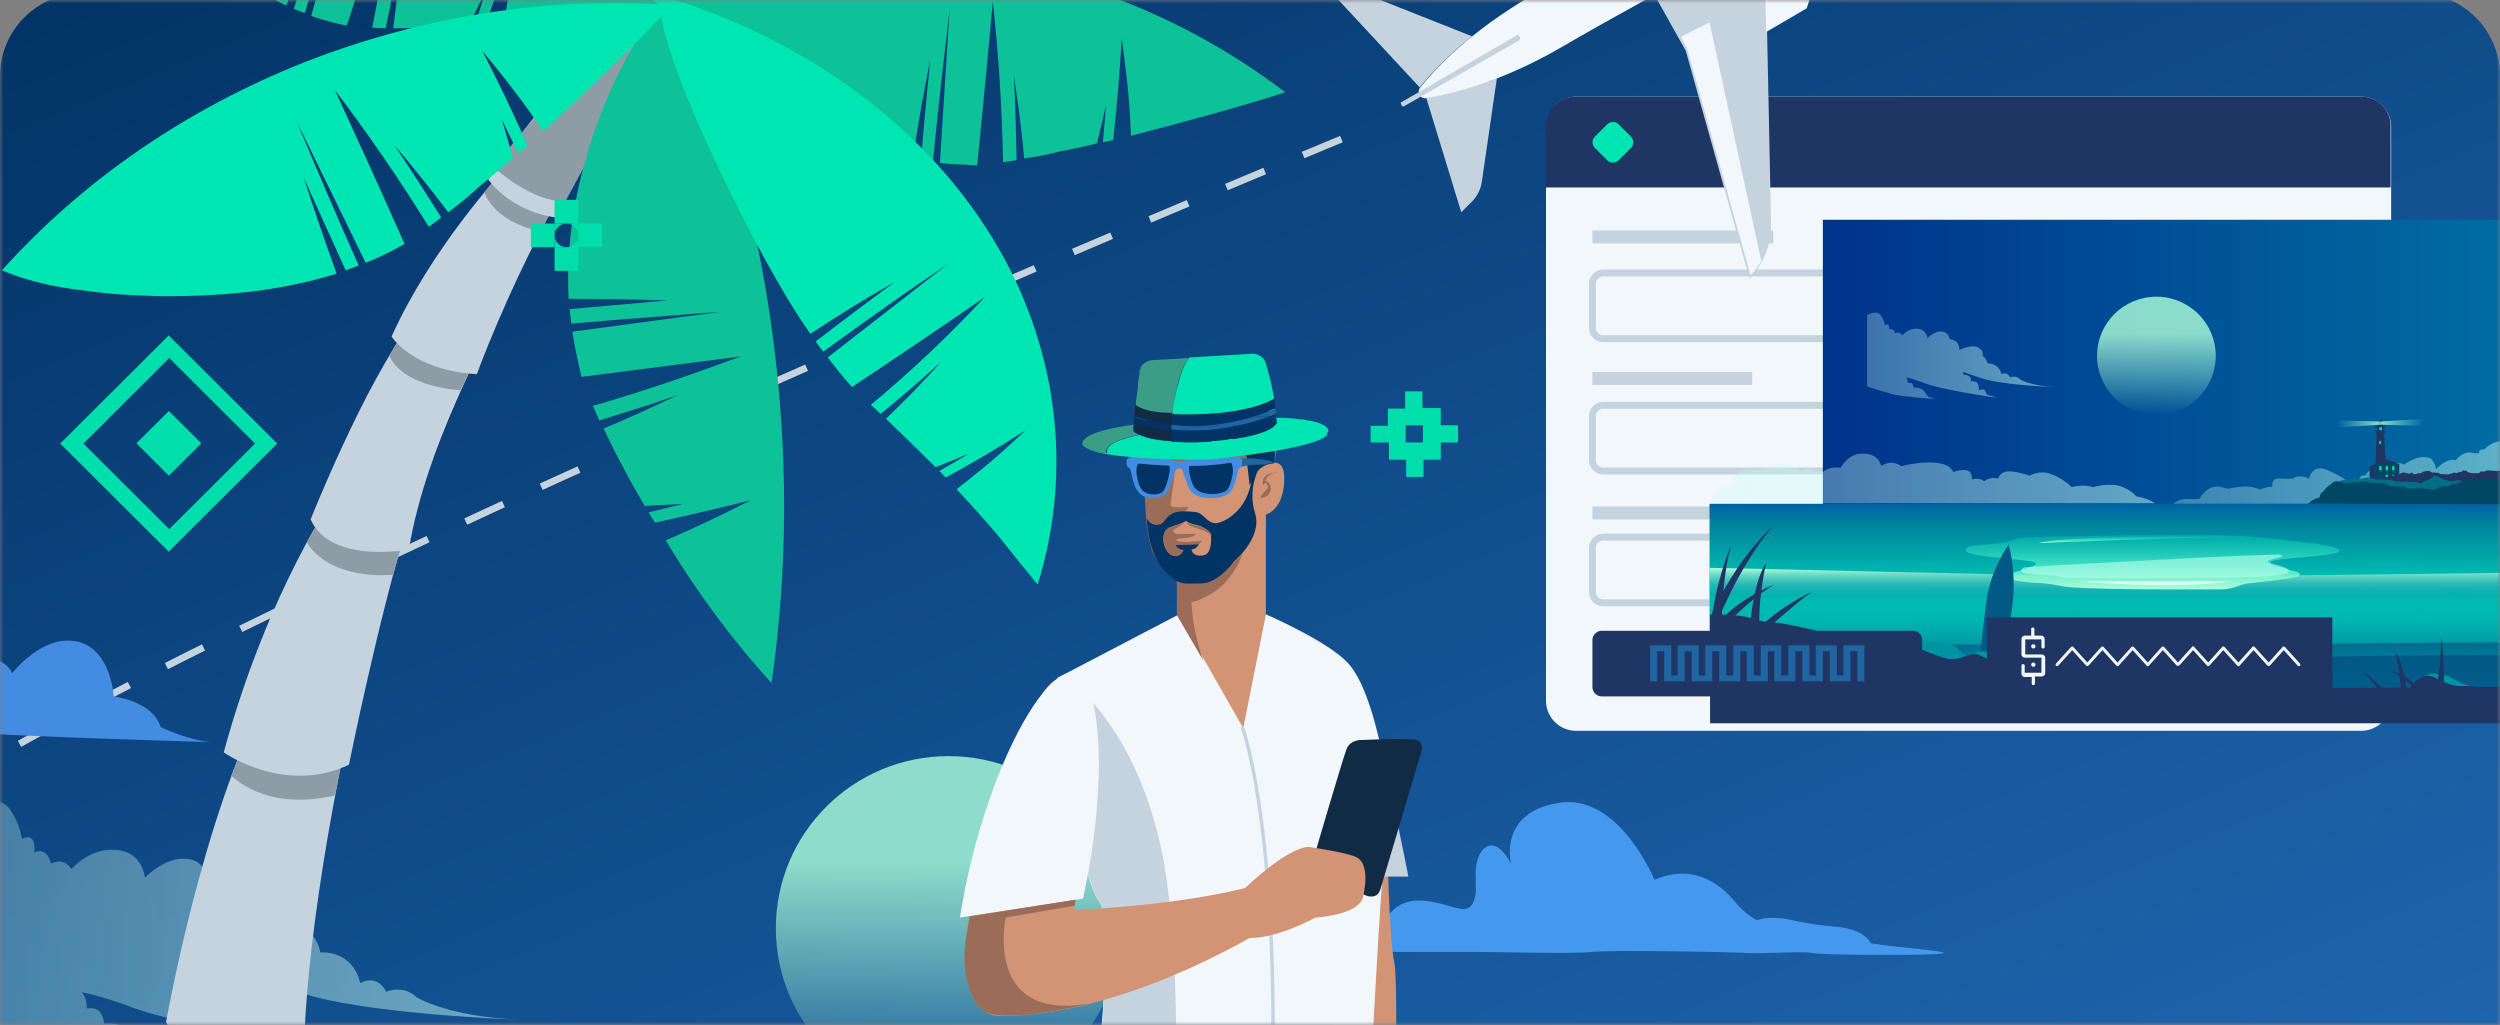 <svg width="361" height="148" viewBox="0 0 361 148" fill="none" xmlns="http://www.w3.org/2000/svg">
<rect x="0" y="0" width="361" height="148" fill="#808080" stroke="none"/>
<mask id="mask0" mask-type="alpha" maskUnits="userSpaceOnUse" x="0" y="0" width="361" height="148">
<rect width="361" height="148" fill="#F0F4F9"/>
</mask>
<g mask="url(#mask0)">
<path d="M0 11C0 4.373 5.373 -1 12 -1H349C355.627 -1 361 4.373 361 11V148H0V11Z" fill="url(#paint0_linear)"/>
<path d="M136.971 158.899C150.744 158.899 161.909 147.769 161.909 134.041C161.909 120.312 150.744 109.182 136.971 109.182C123.198 109.182 112.033 120.312 112.033 134.041C112.033 147.769 123.198 158.899 136.971 158.899Z" fill="url(#paint1_linear)"/>
<path d="M-4.241 116.795C-4.241 116.795 -0.266 114.465 1.37 116.795C3.007 119.126 3.163 121.145 3.163 121.145C3.163 121.145 5.267 119.903 4.955 123.088C4.955 123.088 6.747 122.155 7.371 124.719C7.371 124.719 9.085 123.631 10.332 125.496C10.332 125.496 13.294 121.922 17.58 122.854C20.619 123.476 20.931 126.739 20.931 126.739C20.931 126.739 24.126 123.321 27.555 124.097C29.815 124.641 30.283 127.36 30.283 127.36C30.283 127.36 34.413 127.36 34.335 131.866C34.335 131.866 39.479 129.457 42.128 130.7C44.778 131.943 44.155 134.274 44.155 134.274C44.155 134.274 45.791 135.05 46.259 137.536C46.259 137.536 50.857 137.07 52.026 141.964C52.026 141.964 54.364 140.488 55.766 143.207C55.766 143.207 58.182 142.12 60.131 143.984C60.131 143.984 64.495 146.78 74.938 147.247C74.938 147.247 52.649 146.47 43.453 143.362L36.128 140.799L36.05 142.042C36.05 142.042 37.297 141.809 38.466 142.663C39.635 143.44 39.245 144.683 39.245 144.683C39.245 144.683 41.037 144.372 41.895 145.46C42.752 146.547 42.596 148.489 42.596 148.489C42.596 148.489 44.622 147.713 45.168 148.489C45.713 149.266 45.947 150.432 45.947 150.432C45.947 150.432 47.272 150.975 50.545 151.752C50.545 151.752 26.464 148.567 18.047 145.071C18.047 145.071 13.839 143.596 11.813 143.285C11.813 143.285 12.592 144.062 12.514 145.615C12.514 145.615 13.917 145.382 14.463 146.159C15.008 146.936 15.008 147.79 15.008 147.79C15.008 147.79 17.97 147.557 19.216 149.111C20.463 150.665 20.775 151.519 21.71 151.752C22.645 151.985 23.659 152.374 23.659 152.374C23.659 152.374 10.098 151.364 6.046 150.276C1.994 149.189 -4.319 147.169 -4.319 147.169V116.795H-4.241Z" fill="url(#paint2_linear)"/>
<path d="M340.918 13.945H227.606C225.19 13.945 223.242 15.887 223.242 18.295V101.181C223.242 103.589 225.19 105.532 227.606 105.532H340.918C343.334 105.532 345.283 103.589 345.283 101.181V18.295C345.283 15.964 343.334 13.945 340.918 13.945Z" fill="#F2F7FB"/>
<path d="M340.918 13.945H227.528C225.112 13.945 223.164 15.887 223.164 18.295V27.073H345.205V18.295C345.283 15.887 343.334 13.945 340.918 13.945Z" fill="#1F3664"/>
<path d="M235.555 21.324C235.944 20.936 235.944 20.237 235.555 19.771L233.684 17.906C233.295 17.518 232.593 17.518 232.126 17.906L230.255 19.771C229.866 20.159 229.866 20.858 230.255 21.324L232.126 23.189C232.515 23.577 233.217 23.577 233.684 23.189L235.555 21.324Z" fill="#00E6B2"/>
<path d="M276.001 48.901H231.502C230.645 48.901 229.944 48.202 229.944 47.348V40.978C229.944 40.123 230.645 39.424 231.502 39.424H276.001C276.859 39.424 277.56 40.123 277.56 40.978V47.348C277.56 48.202 276.859 48.901 276.001 48.901Z" stroke="#C5D3DE" stroke-miterlimit="10"/>
<path d="M276.001 68.011H231.502C230.645 68.011 229.944 67.312 229.944 66.457V60.088C229.944 59.233 230.645 58.534 231.502 58.534H276.001C276.859 58.534 277.56 59.233 277.56 60.088V66.457C277.56 67.312 276.859 68.011 276.001 68.011Z" stroke="#C5D3DE" stroke-miterlimit="10"/>
<path d="M276.001 87.043H231.502C230.645 87.043 229.944 86.344 229.944 85.49V79.12C229.944 78.265 230.645 77.566 231.502 77.566H276.001C276.859 77.566 277.56 78.265 277.56 79.12V85.49C277.56 86.344 276.859 87.043 276.001 87.043Z" stroke="#C5D3DE" stroke-miterlimit="10"/>
<path d="M256.051 33.287H229.944V35.152H256.051V33.287Z" fill="#C5D3DE"/>
<path d="M256.051 73.138H229.944V75.003H256.051V73.138Z" fill="#C5D3DE"/>
<path d="M253.011 53.718H229.944V55.582H253.011V53.718Z" fill="#C5D3DE"/>
<path d="M365.701 31.734H263.22V103.978H365.701V31.734Z" fill="url(#paint3_linear)"/>
<path d="M254.102 67.933C254.102 67.933 254.96 67.312 255.817 67.545C255.817 67.545 256.518 66.691 257.843 67.001C259.168 67.312 260.103 67.933 260.103 67.933C260.103 67.933 261.038 67.467 261.662 67.933L261.974 68.167C261.974 68.167 262.597 67.933 263.22 68.167C263.22 68.167 263.766 67.623 264.701 67.545C265.636 67.467 265.792 67.545 265.792 67.545C265.792 67.545 266.727 65.681 268.598 65.525C270.468 65.37 271.325 66.147 271.637 67.234C271.637 67.234 272.65 66.691 273.43 66.846C274.209 67.001 274.521 67.312 274.521 67.312C274.521 67.312 279.508 65.992 281.534 67.468C281.534 67.468 281.924 67.856 282.08 68.167C282.08 68.167 284.028 67.39 284.574 68.322C284.808 68.71 284.73 69.254 284.73 69.254C284.73 69.254 285.665 68.866 286.522 69.487C286.522 69.487 287.301 68.788 288.548 69.099C288.548 69.099 288.782 67.856 290.574 68.089C292.367 68.322 293.068 68.71 293.068 68.71C293.068 68.71 294.471 67.778 296.264 68.477C298.056 69.176 299.147 70.342 299.147 70.342C299.147 70.342 300.784 69.876 302.264 70.342C302.264 70.342 304.836 69.565 306.55 70.342C308.265 71.118 308.421 71.662 308.421 71.662C308.421 71.662 310.135 71.895 311.148 72.672H246.933C246.933 72.672 247.868 70.186 249.816 70.109C249.816 70.264 250.128 67.001 254.102 67.933Z" fill="url(#paint4_linear)"/>
<path d="M313.798 72.75C313.798 72.75 314.733 71.973 315.824 72.051C316.915 72.128 317.617 72.051 317.617 72.051C317.617 72.051 318.474 70.109 320.422 70.264L321.825 70.575C321.825 70.575 322.449 70.342 323.929 70.264C325.41 70.186 326.423 70.73 326.423 70.73C326.423 70.73 326.735 70.342 328.138 70.264C328.138 70.264 327.826 69.021 329.229 69.099C330.631 69.177 331.177 69.099 331.177 69.099C331.177 69.099 331.722 68.4 333.437 69.099C333.437 69.099 333.827 66.924 336.009 67.856C338.191 68.788 338.892 69.409 338.892 69.409C338.892 69.409 339.749 69.021 340.451 69.565C340.451 69.565 340.685 68.477 341.62 68.633C341.62 68.633 342.009 67.545 343.1 67.856C343.1 67.856 343.568 67.234 344.659 67.623C344.659 67.623 345.36 66.302 347.153 67.079C347.153 67.079 349.569 65.292 351.127 66.302C351.127 66.302 351.751 67.079 351.751 67.778C351.751 67.778 353.232 66.069 354.634 66.458C354.634 66.458 355.725 64.904 357.206 65.448H357.985C357.985 65.448 357.83 64.749 358.765 64.904C358.765 64.904 360.09 63.273 362.116 63.816C362.116 63.816 363.285 64.282 363.83 64.671C363.83 64.671 364.064 63.583 365.311 63.739H366.012C366.012 63.739 366.246 62.418 367.649 62.574C369.052 62.729 368.428 62.574 368.428 62.574C368.428 62.574 369.13 60.243 371.078 61.408V72.75H313.798Z" fill="url(#paint5_linear)"/>
<path d="M371 72.75H246.855V100.327H371V72.75Z" fill="url(#paint6_linear)"/>
<g opacity="0.3">
<g opacity="0.3">
<g opacity="0.3">
<path opacity="0.3" d="M300.316 76.789C300.316 76.789 282.703 75.935 280.677 76.323C278.651 76.634 288.392 76.867 288.626 77.178C288.86 77.489 281.534 78.731 271.793 78.654C262.052 78.498 269.611 79.663 282.314 79.741C282.314 79.741 286.288 80.052 281.145 80.518C276.001 80.984 265.169 81.606 266.416 82.072C267.663 82.46 296.264 81.528 296.497 82.072C296.731 82.615 269.533 82.615 269.611 83.004C269.689 83.392 304.758 83.004 305.07 83.548C305.382 84.091 277.872 84.48 277.716 84.868C277.56 85.257 288.626 85.8 307.096 85.412C325.566 85.024 321.513 86.344 319.409 86.344C317.305 86.266 314.733 86.655 314.422 86.655C314.11 86.655 298.446 87.975 297.822 88.209C297.199 88.442 296.264 88.675 294.783 88.597C293.302 88.519 285.119 88.908 285.275 89.374C285.431 89.84 304.68 89.529 304.836 89.684C304.992 89.918 293.302 90.461 280.911 90.617C268.598 90.85 315.201 91.471 315.435 91.627C315.669 91.86 295.406 91.86 295.64 92.17C295.874 92.481 302.576 92.792 313.253 93.103C323.929 93.413 346.763 92.17 346.763 92.17C346.763 92.17 361.025 91.471 361.336 91.005C361.648 90.539 337.645 90.772 336.944 90.772C336.242 90.772 326.423 91.627 326.033 91.238C325.644 90.85 325.254 90.772 324.007 90.617C322.76 90.461 307.33 90.927 306.784 90.617C306.239 90.306 327.982 90.151 328.293 90.151C328.605 90.151 341.074 89.451 341.23 89.607C341.464 89.762 336.866 89.918 337.645 90.073C338.425 90.228 349.257 89.529 350.114 89.218C350.972 88.908 351.907 88.908 352.53 88.442C353.154 88.053 349.101 88.209 348.712 88.131C348.322 88.053 345.672 87.975 345.36 87.975C345.049 87.975 342.321 87.898 343.1 87.665C343.88 87.354 350.192 87.743 350.582 87.587C350.972 87.432 345.049 87.121 344.659 87.043C344.347 86.966 343.724 86.733 343.1 86.733C342.477 86.733 338.113 86.888 337.489 86.577C336.866 86.266 336.632 86.189 335.931 86.111C335.229 86.034 327.28 86.344 327.514 86.034C327.826 85.723 336.71 85.645 337.1 85.412C337.411 85.179 338.97 85.101 339.204 85.101C339.438 85.179 345.75 84.791 345.906 84.558C346.062 84.325 330.787 84.169 330.164 84.169C329.54 84.169 329.307 83.703 333.671 83.781C338.035 83.858 340.607 83.315 341.386 83.237C342.165 83.159 346.062 83.004 346.062 82.693C346.14 82.382 337.723 82.149 337.411 82.072C337.1 81.994 336.242 81.761 335.619 81.761C334.996 81.761 329.229 81.683 329.696 81.45C330.086 81.139 334.138 80.906 334.762 80.829C335.385 80.751 337.645 80.518 334.06 80.207C330.476 79.897 323.773 79.819 323.462 79.508C323.15 79.198 333.749 79.12 334.06 78.654C334.372 78.265 318.396 78.887 318.708 78.498C319.02 78.188 335.697 77.722 336.242 77.411C336.788 77.1 323.929 77.333 323.15 77.022C322.371 76.712 344.581 76.323 344.971 76.168C345.36 76.013 311.694 76.479 311.149 76.634C310.603 76.789 310.993 77.255 309.824 77.411C308.655 77.566 306.706 77.644 306.395 77.955C306.083 78.265 306.551 78.731 304.836 78.654C303.122 78.576 292.523 78.498 291.977 78.343C291.432 78.11 291.744 77.566 294.627 77.411C297.51 77.255 302.498 77.178 300.316 76.789Z" fill="url(#paint7_linear)"/>
</g>
<path opacity="0.3" d="M339.594 80.13C339.594 80.13 338.814 80.44 340.529 80.518C342.243 80.596 350.504 80.673 350.426 80.13C350.426 79.586 339.594 80.13 339.594 80.13Z" fill="#00E6B2"/>
<path opacity="0.3" d="M341.854 85.723C341.854 85.723 351.517 85.956 352.141 85.723C352.764 85.49 354.79 85.645 354.167 85.8C353.543 85.956 352.998 86.499 353.777 86.499C354.556 86.499 357.83 86.81 357.752 86.499C357.596 86.189 355.881 86.422 355.024 86.111C354.167 85.8 355.725 85.412 355.336 85.179C355.024 84.868 357.908 85.49 357.674 85.179C357.44 84.868 353.777 84.557 353.154 84.635C352.53 84.713 352.53 85.023 351.439 85.023C350.348 85.101 339.438 85.412 341.854 85.723Z" fill="#00E6B2"/>
</g>
</g>
<path d="M246.855 81.994C246.855 81.994 292.601 83.004 301.329 83.237C309.979 83.47 366.402 82.615 371 82.615V86.655H246.855V81.994Z" fill="url(#paint8_linear)"/>
<path d="M289.639 78.265C289.639 78.265 291.588 77.566 293.146 77.566C294.705 77.566 319.955 76.867 326.111 77.566C332.268 78.265 337.567 78.654 337.801 79.508C338.113 80.363 328.138 80.518 327.904 81.139C327.592 81.839 329.462 81.839 330.164 82.149C330.865 82.46 332.112 82.46 332.112 83.004C332.112 83.548 325.8 84.091 324.553 84.247C323.306 84.402 322.604 85.101 320.656 85.101C318.708 85.101 299.615 85.257 297.355 84.558C297.355 84.558 295.406 84.169 294.159 84.169C292.912 84.169 288.704 83.625 289.717 83.082C290.73 82.538 294.315 81.839 293.926 81.295C293.536 80.751 283.872 80.44 283.872 79.508C283.794 78.421 286.132 78.964 289.639 78.265Z" fill="url(#paint9_linear)"/>
<path opacity="0.63" d="M292.289 81.916C292.289 81.916 291.042 82.615 292.835 82.848C294.627 83.159 296.965 83.004 297.822 83.314C298.679 83.625 322.526 83.392 325.332 83.314C328.138 83.237 331.255 82.926 330.398 82.227C329.54 81.528 326.969 81.373 327.514 80.984C328.06 80.596 329.93 80.518 329.462 80.13C328.995 79.819 295.64 81.683 292.289 81.916Z" fill="#B3FFEB"/>
<path d="M299.926 83.936H322.059C322.059 83.936 315.902 85.179 299.926 83.936Z" fill="#DCFFF5"/>
<path d="M252.856 92.714C252.856 92.714 291.743 93.258 313.331 93.258C313.331 93.258 364.843 92.481 371.078 92.87V96.21H250.518L252.856 92.714Z" fill="url(#paint10_linear)"/>
<path d="M266.338 95.278C266.338 95.278 277.17 95.044 278.417 95.278C279.586 95.511 280.989 95.355 282.625 95.821C284.262 96.21 353.933 93.802 371.078 94.889V103.046L259.947 101.414L266.338 95.278Z" fill="url(#paint11_linear)"/>
<path d="M285.665 97.22C285.665 97.22 286.522 88.675 286.912 86.344C287.301 84.014 288.237 81.295 290.029 78.654C290.029 78.654 291.12 81.839 290.652 86.966C290.652 86.966 289.717 94.112 288.548 100.172L285.431 99.239L285.665 97.22Z" fill="#005A85"/>
<path d="M287.457 96.987C287.457 96.987 289.406 92.947 290.808 91.471C290.808 91.471 288.626 92.714 286.444 98.463H286.99L287.457 96.987Z" fill="#1F3664"/>
<path d="M288.626 97.608C288.626 97.608 290.029 95.045 292.679 92.481C292.679 92.481 290.497 93.491 288.003 97.608L287.691 98.385H288.237L288.626 97.608Z" fill="#1F3664"/>
<path d="M273.352 91.937C273.352 91.937 281.223 92.792 281.924 93.103C282.703 93.413 283.171 94.501 284.34 94.889C284.34 94.889 284.963 94.035 286.522 94.035C286.522 94.035 288.003 94.19 288.938 96.754L272.962 94.345L273.352 91.937Z" fill="#0094A3"/>
<path d="M286.21 96.987C286.21 96.987 288.003 92.714 288.938 89.374C288.938 89.374 288.704 93.025 286.834 96.987L286.366 97.919L285.821 97.686L286.21 96.987Z" fill="#1F3664"/>
<path d="M347.932 103.201C347.932 103.201 347.543 96.443 345.906 94.112C345.906 94.112 347.153 99.162 346.529 103.201H347.932Z" fill="#1F3664"/>
<path d="M351.127 101.803C351.127 101.803 347.776 98.23 344.971 96.598C344.971 96.598 349.179 98.23 351.673 101.337L351.127 101.803Z" fill="#1F3664"/>
<path d="M345.516 102.191C345.516 102.191 342.789 98.696 341.23 96.987C341.23 96.987 344.581 99.317 346.529 102.424L346.841 103.046L345.516 102.191Z" fill="#1F3664"/>
<path d="M272.105 94.423C272.105 94.423 275.923 95.2 277.326 95.666C278.729 96.21 280.288 96.443 280.443 96.132C280.599 95.821 280.677 95.433 279.586 95.355C278.495 95.278 276.157 94.734 275.767 94.734C275.456 94.811 273.897 94.19 272.105 94.423Z" fill="#0094A3"/>
<path d="M349.491 97.841C349.491 97.841 350.972 97.064 351.907 97.297C352.764 97.453 353.154 97.608 353.387 97.53C353.621 97.53 355.258 98.851 356.583 99.006C356.583 99.006 356.427 99.239 354.946 99.395C353.465 99.55 348.4 98.773 348.4 98.773C348.4 98.773 349.023 97.996 349.491 97.841Z" fill="#0094A3"/>
<path d="M347.543 99.938C347.543 99.938 348.478 98.539 349.023 98.151C349.569 97.763 350.192 97.452 350.894 97.607C351.595 97.763 351.907 97.996 352.53 98.306C355.492 99.782 356.583 98.539 357.362 99.316C358.141 100.093 357.518 101.258 357.518 101.258H346.919L347.543 99.938Z" fill="#1F3664"/>
<path d="M351.283 102.191C351.283 102.191 352.686 96.287 352.452 91.937C352.452 91.937 353.465 96.987 352.452 103.046L351.283 102.191Z" fill="#1F3664"/>
<path d="M252.466 92.714C252.466 92.714 252.934 84.169 255.038 81.295C255.038 81.295 253.479 87.665 254.258 92.714H252.466Z" fill="#1F3664"/>
<path d="M248.414 91.005C248.414 91.005 252.622 86.499 256.207 84.402C256.207 84.402 250.907 86.422 247.712 90.384L248.414 91.005Z" fill="#1F3664"/>
<path d="M247.712 90.461C247.712 90.461 250.673 82.46 255.817 76.168C255.817 76.168 250.751 80.518 246.933 89.218V91.704L247.712 90.461Z" fill="#1F3664"/>
<path d="M248.569 91.704C248.569 91.704 248.491 84.014 249.972 78.731C249.972 78.731 247.322 84.713 246.855 92.403L248.569 91.704Z" fill="#1F3664"/>
<path d="M254.96 91.005C254.96 91.005 259.09 87.276 261.584 85.49C261.584 85.49 256.908 87.587 253.713 91.005L253.167 91.704L254.96 91.005Z" fill="#1F3664"/>
<path d="M294.393 78.421C294.393 78.421 318.162 77.411 326.111 77.566C326.033 77.566 298.446 77.1 294.393 78.421Z" fill="url(#paint12_linear)"/>
<path d="M342.165 67.39L342.945 67.001V69.642H342.165V67.39Z" fill="#1F3664"/>
<path d="M346.451 67.001H342.945V69.642H346.451V67.001Z" fill="#004766"/>
<path d="M343.88 67.312H343.568V67.934H343.88V67.312Z" fill="#00E6B2"/>
<path d="M344.815 67.312H344.503V67.934H344.815V67.312Z" fill="#00E6B2"/>
<path d="M344.815 68.555H344.503V69.177H344.815V68.555Z" fill="#00E6B2"/>
<path d="M345.75 68.555H345.438V69.177H345.75V68.555Z" fill="#00E6B2"/>
<path d="M345.75 67.312H345.438V67.934H345.75V67.312Z" fill="#00E6B2"/>
<path d="M342.945 67.001L344.503 66.302L346.451 67.001H342.945Z" fill="#1F3664"/>
<path d="M344.503 66.924L344.269 62.651L344.425 62.418V62.263V62.185V61.952H344.347V62.263H344.192V61.719H344.425C344.425 61.719 344.503 61.719 344.503 61.641C344.503 61.641 344.503 61.564 344.425 61.564V61.253H344.347V61.564H344.192V61.253H344.114V60.864H344.036C344.036 60.709 343.958 60.632 343.802 60.632V60.398V60.632C343.646 60.632 343.568 60.787 343.568 60.864H343.334V61.253H343.256V61.564H343.1V61.253H343.023V61.564C343.023 61.564 342.945 61.564 342.945 61.641C342.945 61.641 342.945 61.719 343.023 61.719H343.256V62.263H343.1V61.952H343.023V62.263V62.34V62.496L343.178 62.729L343.023 67.001L344.503 66.924Z" fill="#1F3664"/>
<path d="M343.724 60.865L349.88 60.476V61.486L343.724 61.331V60.865Z" fill="url(#paint13_linear)"/>
<path d="M343.724 61.33L337.567 61.718V60.708L343.724 60.864V61.33Z" fill="url(#paint14_linear)"/>
<path d="M343.802 60.942H343.568V61.175H343.802V60.942Z" fill="#00E6B2"/>
<path d="M343.958 61.719H343.568V62.107H343.958V61.719Z" fill="#00E6B2"/>
<path d="M343.802 63.661H343.568V64.127H343.802V63.661Z" fill="#00E6B2"/>
<path d="M343.724 69.41C343.724 69.41 344.269 68.866 344.581 68.866C344.971 68.788 345.205 68.788 345.438 68.71C345.672 68.555 345.984 68.633 346.296 68.555C346.607 68.4 346.763 68.244 346.997 68.244C346.997 68.244 347.075 68.167 347.231 68.244C347.387 68.322 347.465 68.244 347.543 68.322C347.62 68.322 347.854 68.4 347.932 68.4C348.01 68.4 348.01 68.322 348.088 68.322C348.166 68.322 348.166 68.167 348.322 68.244C348.4 68.322 348.4 68.477 348.556 68.477C348.634 68.477 348.945 68.477 349.023 68.4C349.179 68.322 349.179 68.322 349.335 68.322C349.491 68.322 349.569 68.4 349.725 68.244C349.881 68.089 349.958 68.089 350.036 68.089C350.114 68.089 350.426 67.934 350.738 68.011C351.049 68.011 351.127 68.322 351.283 68.244C351.439 68.244 351.517 68.167 351.595 68.244C351.673 68.322 351.751 68.244 351.907 68.244C352.063 68.244 352.063 68.322 352.141 68.322C352.296 68.322 352.374 68.477 352.53 68.477C352.686 68.477 352.764 68.4 352.92 68.477C353.076 68.477 353.309 68.555 353.699 68.477C354.011 68.4 354.401 68.167 354.478 68.244C354.556 68.322 354.712 68.4 354.868 68.244C355.024 68.167 355.414 68.167 355.492 68.089C355.569 68.089 355.647 67.856 355.803 67.934C355.959 68.011 356.193 67.934 356.271 68.089C356.349 68.244 356.505 68.167 356.661 68.244C356.738 68.322 356.894 68.322 357.128 68.322C357.284 68.322 357.518 68.322 357.674 68.322C357.83 68.322 357.985 68.322 358.063 68.244C358.141 68.167 358.141 68.011 358.375 68.089C358.609 68.089 358.765 68.089 358.843 68.089C358.921 68.011 359.076 67.856 359.31 67.934C359.544 67.934 360.479 68.011 360.635 68.011C360.713 68.011 360.947 68.011 361.103 67.934C361.259 67.856 361.57 67.934 361.726 67.934C361.882 67.934 362.817 68.011 363.051 68.011C363.285 68.011 363.519 67.856 363.674 67.856C363.83 67.856 364.064 67.934 364.142 67.856C364.298 67.778 364.61 67.778 364.688 67.701C364.765 67.545 364.843 67.545 364.921 67.545C364.999 67.545 365.077 67.39 365.311 67.39C365.545 67.39 365.779 67.234 366.09 67.39C366.402 67.545 366.48 67.623 366.636 67.623C366.792 67.623 366.792 67.623 366.948 67.701C367.025 67.778 367.181 67.856 367.415 67.778C367.571 67.701 367.727 67.623 367.883 67.623C368.039 67.623 367.961 67.39 368.117 67.39C368.272 67.39 368.506 67.39 368.584 67.39C368.662 67.39 368.818 67.39 368.896 67.39C368.974 67.39 369.208 67.312 369.363 67.312C369.519 67.312 369.519 67.234 369.597 67.234C369.675 67.234 369.675 67.079 369.909 67.079C370.143 67.079 370.454 67.157 370.454 67.157C370.454 67.157 370.844 67.157 370.922 67.234C371 67.234 371 67.234 371 67.234V69.254L358.375 71.352H343.334L343.724 69.41Z" fill="#1F3664"/>
<path d="M337.567 69.72C337.567 69.72 338.269 69.177 338.658 69.254C339.048 69.332 339.204 69.332 339.36 69.254C339.516 69.177 339.983 68.943 340.295 69.021C340.295 69.021 340.762 69.177 341.152 69.099C341.464 69.021 342.243 68.866 342.477 69.021C342.711 69.177 343.334 69.254 343.568 69.254C343.802 69.254 344.269 69.254 344.737 69.254C345.205 69.254 345.984 69.565 346.296 69.565C346.607 69.565 348.789 69.565 349.023 69.643C349.257 69.72 349.569 69.876 349.725 69.72C349.881 69.643 349.88 69.565 350.036 69.487C350.192 69.487 350.426 69.332 350.582 69.332C350.738 69.332 350.816 69.099 350.972 69.099C351.205 69.099 351.283 68.633 351.673 68.71C352.063 68.788 352.296 68.943 352.452 69.021C352.608 69.099 352.764 69.254 352.92 69.254C353.076 69.254 353.621 69.487 353.855 69.487C354.089 69.487 354.245 69.487 354.478 69.409C354.712 69.409 355.336 69.254 355.725 69.643L354.556 71.041L338.347 71.352L337.567 69.72Z" fill="#006E87"/>
<path d="M333.203 72.75C333.203 72.75 333.671 72.517 333.749 72.361C333.827 72.206 333.982 72.206 334.06 72.206C334.138 72.206 334.138 72.051 334.372 71.973C334.606 71.895 334.762 71.973 334.918 71.818C334.996 71.662 335.073 71.196 335.385 71.041C335.619 70.885 335.775 70.575 335.931 70.419C336.087 70.342 336.32 70.031 336.554 69.953C336.788 69.876 336.71 69.72 336.866 69.642C337.022 69.565 337.178 69.487 337.333 69.487C337.489 69.487 337.957 69.565 338.269 69.642C338.58 69.72 338.58 69.798 338.814 69.798C339.048 69.798 339.36 69.72 339.516 69.72C339.671 69.72 339.983 69.642 340.217 69.642C340.373 69.642 341.23 69.487 341.542 69.565C341.854 69.642 342.321 69.72 342.555 69.72C342.789 69.72 343.412 69.798 343.568 69.798C343.724 69.798 344.347 69.72 344.503 69.876C344.659 70.031 344.893 70.109 345.283 70.186C345.672 70.186 347.153 70.264 347.231 70.342C347.387 70.342 347.309 70.575 347.776 70.575C348.244 70.575 348.867 70.497 349.023 70.497C349.179 70.497 350.036 70.497 350.27 70.575C350.504 70.652 351.127 70.73 351.439 70.73C351.829 70.73 351.907 70.419 352.218 70.342C352.53 70.264 352.92 70.186 353.076 70.186C353.232 70.186 353.621 70.186 353.621 70.186C353.621 70.186 353.855 69.953 354.245 69.876C354.634 69.876 355.258 69.642 355.414 69.565C355.57 69.487 355.959 69.409 356.193 69.332C356.349 69.332 356.972 69.176 357.128 69.176C357.284 69.176 358.609 69.332 358.921 69.332C359.154 69.332 360.401 69.099 360.713 69.176C361.025 69.254 361.96 69.332 362.272 69.332C362.583 69.332 363.519 69.487 363.83 69.409C364.142 69.332 364.843 68.788 365.389 68.788C365.934 68.788 368.039 68.71 368.35 68.788C368.662 68.866 369.441 68.71 369.753 68.633C370.065 68.555 370.766 68.633 371 68.633V72.828L333.203 72.75Z" fill="#004766"/>
<path d="M311.382 59.932C316.117 59.932 319.955 56.107 319.955 51.387C319.955 46.668 316.117 42.842 311.382 42.842C306.648 42.842 302.81 46.668 302.81 51.387C302.81 56.107 306.648 59.932 311.382 59.932Z" fill="url(#paint15_linear)"/>
<path d="M269.611 45.483C269.611 45.483 271.014 44.707 271.559 45.483C272.105 46.26 272.183 46.959 272.183 46.959C272.183 46.959 272.884 46.493 272.806 47.581C272.806 47.581 273.43 47.27 273.663 48.125C273.663 48.125 274.287 47.736 274.676 48.435C274.676 48.435 275.69 47.192 277.17 47.503C278.183 47.736 278.339 48.824 278.339 48.824C278.339 48.824 279.43 47.658 280.599 47.892C281.379 48.047 281.534 48.979 281.534 48.979C281.534 48.979 282.937 48.979 282.937 50.533C282.937 50.533 284.73 49.678 285.587 50.144C286.522 50.61 286.288 51.387 286.288 51.387C286.288 51.387 286.834 51.698 286.99 52.475C286.99 52.475 288.548 52.319 289.016 54.028C289.016 54.028 289.795 53.562 290.263 54.495C290.263 54.495 291.12 54.106 291.743 54.805C291.743 54.805 293.224 55.737 296.809 55.893C296.809 55.893 289.172 55.66 285.977 54.572L283.483 53.718V54.106C283.483 54.106 283.872 54.028 284.34 54.339C284.73 54.65 284.574 55.038 284.574 55.038C284.574 55.038 285.197 54.961 285.509 55.271C285.821 55.66 285.743 56.359 285.743 56.359C285.743 56.359 286.444 56.048 286.6 56.359C286.756 56.67 286.912 56.98 286.912 56.98C286.912 56.98 287.379 57.136 288.47 57.446C288.47 57.446 280.21 56.359 277.326 55.116C277.326 55.116 275.845 54.572 275.222 54.495C275.222 54.495 275.534 54.728 275.456 55.271C275.456 55.271 275.923 55.194 276.157 55.427C276.313 55.66 276.313 55.971 276.313 55.971C276.313 55.971 277.326 55.893 277.794 56.437C278.183 56.98 278.339 57.291 278.651 57.369C278.963 57.447 279.274 57.602 279.274 57.602C279.274 57.602 274.599 57.291 273.196 56.903C271.793 56.514 269.611 55.815 269.611 55.815V45.483Z" fill="url(#paint16_linear)"/>
<path d="M371 98.773C366.636 99.472 319.643 99.317 319.643 99.317C308.888 99.705 297.121 98.54 289.25 97.453C288.938 96.909 288.392 95.977 288.159 95.744C287.769 95.433 286.444 94.889 285.587 94.501C284.73 94.19 283.405 95.122 281.924 95.2C280.443 95.278 274.053 92.326 273.352 91.937C272.65 91.549 271.481 93.335 271.247 93.724C268.364 92.947 265.948 92.248 264.935 91.859C262.597 91.005 257.142 89.918 256.518 89.918C255.895 89.918 254.882 89.918 252.933 89.296C250.985 88.597 246.933 88.752 246.933 88.752V104.444H371.078V98.773H371Z" fill="#1F3664"/>
<path d="M286.912 99.239C286.912 99.938 287.535 100.56 288.237 100.56H335.463C336.165 100.56 336.788 99.938 336.788 99.239V89.141H286.912V99.239Z" fill="#1F3664"/>
<path d="M294.861 94.501H292.445V92.326H294.783V93.413C294.783 93.569 294.861 93.646 295.017 93.646C295.172 93.646 295.25 93.569 295.25 93.413V92.248C295.25 92.015 295.017 91.782 294.783 91.782H293.77V90.85C293.77 90.694 293.692 90.617 293.536 90.617C293.38 90.617 293.302 90.694 293.302 90.85V91.782H292.367C292.133 91.782 291.899 92.015 291.899 92.248V94.501C291.899 94.734 292.133 94.967 292.367 94.967H294.783V97.142H292.367V96.132C292.367 95.977 292.289 95.899 292.133 95.899C291.977 95.899 291.899 95.977 291.899 96.132V97.297C291.899 97.453 291.977 97.53 292.055 97.608C292.133 97.686 292.211 97.763 292.289 97.763H293.38V98.695C293.38 98.851 293.458 98.929 293.614 98.929C293.77 98.929 293.848 98.851 293.848 98.695V97.686H294.861C295.095 97.686 295.328 97.453 295.328 97.219V94.967C295.328 94.734 295.095 94.501 294.861 94.501Z" fill="#F2F7FB"/>
<path d="M293.614 93.646C293.786 93.646 293.926 93.507 293.926 93.335C293.926 93.164 293.786 93.025 293.614 93.025C293.442 93.025 293.302 93.164 293.302 93.335C293.302 93.507 293.442 93.646 293.614 93.646Z" fill="#F2F7FB"/>
<path d="M293.614 96.287C293.786 96.287 293.926 96.148 293.926 95.977C293.926 95.805 293.786 95.666 293.614 95.666C293.442 95.666 293.302 95.805 293.302 95.977C293.302 96.148 293.442 96.287 293.614 96.287Z" fill="#F2F7FB"/>
<path d="M332.112 95.821L329.93 93.413C329.852 93.335 329.696 93.335 329.618 93.413L327.592 95.666L325.566 93.413C325.488 93.335 325.488 93.335 325.41 93.335C325.332 93.335 325.254 93.335 325.254 93.413L323.228 95.666L321.202 93.413C321.124 93.335 320.968 93.335 320.89 93.413L318.864 95.666L316.837 93.413C316.76 93.335 316.76 93.335 316.682 93.335C316.604 93.335 316.526 93.335 316.526 93.413L314.5 95.666L312.473 93.413C312.395 93.335 312.239 93.335 312.162 93.413L310.135 95.666L308.109 93.413C308.031 93.335 307.875 93.335 307.797 93.413L305.771 95.666L303.745 93.413C303.667 93.335 303.511 93.335 303.433 93.413L301.407 95.666L299.381 93.413C299.303 93.335 299.147 93.335 299.069 93.413L296.887 95.821C296.809 95.899 296.809 96.054 296.887 96.132C296.965 96.21 297.121 96.21 297.199 96.132L299.225 93.879L301.251 96.132C301.329 96.21 301.485 96.21 301.563 96.132L303.589 93.879L305.615 96.132C305.693 96.21 305.849 96.21 305.927 96.132L307.953 93.879L309.979 96.132C310.057 96.21 310.213 96.21 310.291 96.132L312.317 93.879L314.344 96.132C314.344 96.132 314.344 96.132 314.422 96.132H314.5H314.577C314.577 96.132 314.577 96.132 314.655 96.132L316.682 93.879L318.708 96.132C318.786 96.21 318.942 96.21 319.02 96.132L321.046 93.879L323.072 96.132C323.15 96.21 323.15 96.21 323.228 96.21C323.306 96.21 323.384 96.21 323.384 96.132L325.41 93.879L327.436 96.132C327.514 96.21 327.67 96.21 327.748 96.132L329.774 93.879L331.8 96.132C331.878 96.21 332.034 96.21 332.112 96.132C332.19 96.054 332.19 95.977 332.112 95.821Z" fill="#F2F7FB"/>
<path d="M276.235 91.083H231.268C230.567 91.083 229.944 91.704 229.944 92.403V99.239C229.944 99.938 230.567 100.56 231.268 100.56H276.235C276.936 100.56 277.56 99.938 277.56 99.239V92.403C277.56 91.626 276.936 91.083 276.235 91.083Z" fill="#1F3664"/>
<path d="M238.282 98.385H239.295V94.035H240.309V98.385H241.322H242.257H243.27V94.035H244.283V98.385H246.231H247.244V94.035H248.258V98.385H250.284H251.297V94.035H252.232V98.385H254.258H255.271V94.035H256.207V98.385H258.233H259.246V94.035H260.259V98.385H262.207H263.22V94.035H264.234V98.385H266.182H267.195V94.035H268.208V98.385H269.221V93.18H266.182V97.53H265.247V93.18H262.207V97.53H261.272V93.18H258.233V97.53H257.22V93.18H254.258V97.53H253.245V93.18H250.284V97.53H249.271V93.18H246.231V97.53H245.296V93.18H242.257V97.53H241.322V93.18H238.282V98.385Z" fill="#1E65A2"/>
<path d="M205.941 14.1C208.045 13.789 211.63 13.012 216.15 11.303L213.968 26.296C213.812 27.384 213.266 28.393 212.487 29.17L211.006 30.646L205.941 14.1C205.863 14.1 205.863 14.1 205.941 14.1Z" fill="#C5D3DE"/>
<path d="M205.006 12.624C206.33 10.993 208.746 8.274 212.565 5.244L198.459 -0.349C197.446 -0.737 196.277 -0.815 195.264 -0.504L193.316 0.039L205.006 12.624C205.006 12.702 205.006 12.624 205.006 12.624Z" fill="#C5D3DE"/>
<path d="M272.806 -27.615C274.131 -27.227 274.91 -25.906 274.599 -24.586C273.43 -19.381 266.727 -15.73 266.727 -15.73C266.727 -15.73 238.126 -0.582 225.502 6.798C216.539 12.002 209.37 13.634 205.941 14.178C205.083 14.333 204.538 13.323 205.083 12.624C207.266 9.905 212.253 4.545 221.215 -0.66C233.918 -7.962 261.272 -25.285 261.272 -25.285C261.272 -25.285 267.741 -29.247 272.806 -27.615Z" fill="#F2F7FB"/>
<path d="M254.882 -9.36L255.739 32.355C255.817 35.307 254.648 38.104 252.622 40.201L243.426 7.342L238.906 -0.737C244.049 -3.534 249.738 -6.486 254.882 -9.36Z" fill="#C5D3DE"/>
<path d="M246.855 3.224L254.336 37.715C253.869 38.414 253.401 39.114 252.778 39.735L243.582 6.876L242.724 5.322C244.439 4.467 245.296 4.001 246.855 3.224Z" fill="#F2F7FB"/>
<path d="M254.804 -4.622L257.064 -5.942L257.921 -5.709L261.272 0.039L260.883 1.204L255.038 4.622L254.804 -4.622Z" fill="#F2F7FB"/>
<path d="M257.94 -5.682L261.26 0.031L261.733 -0.241L258.412 -5.955L257.94 -5.682Z" fill="#448CE2"/>
<path d="M202.278 14.954L202.434 15.265C202.512 15.343 202.59 15.421 202.745 15.343L219.423 5.788C219.501 5.71 219.579 5.633 219.501 5.477L219.345 5.167C219.267 5.089 219.189 5.011 219.033 5.089L202.434 14.721C202.278 14.721 202.278 14.877 202.278 14.954Z" fill="#C5D3DE"/>
<path d="M193.705 20.081C193.705 20.081 12.826 94.578 -20.685 122.466C-43.596 141.576 -52.169 187.486 -3.773 194.167" stroke="#C5D3DE" stroke-miterlimit="10" stroke-dasharray="6 6"/>
<path d="M-6.657 108.639C-6.657 108.639 -19.593 107.551 -24.425 106.774C-29.179 105.998 -40.479 103.822 -40.479 103.822C-40.479 103.822 -29.491 103.356 -27.854 101.88C-26.14 100.327 -20.918 98.152 -17.801 98.851C-14.762 99.472 -13.671 99.705 -13.671 99.705C-13.671 99.705 -8.216 93.724 -2.994 94.501C1.136 95.122 1.76 97.219 1.76 97.219C1.76 97.219 6.124 91.549 11.111 92.636C16.099 93.724 16.411 100.56 16.411 100.56C16.411 100.56 22.1 101.259 23.191 104.988C23.191 104.988 27.01 106.852 30.439 107.163C30.439 107.163 2.617 106.386 -7.047 105.609C-12.58 105.143 -16.788 105.609 -16.788 105.609C-16.788 105.609 -13.047 105.92 -11.645 106.697C-10.242 107.396 -6.657 108.639 -6.657 108.639Z" fill="#448CE2"/>
<path d="M194.797 137.459C194.797 137.459 211.63 137.459 213.812 137.459C215.994 137.459 227.294 137.769 229.866 137.459C232.438 137.148 250.128 137.459 252.232 137.614C254.336 137.769 260.571 137.303 261.662 137.614C262.753 137.925 278.729 138.002 280.443 137.692C282.158 137.381 273.975 136.837 270.156 136.216C270.156 136.216 269.299 134.118 265.013 133.808C261.35 133.497 258.778 132.875 258.778 132.875C258.778 132.875 255.739 132.099 253.713 132.875C253.713 132.875 251.998 132.021 250.674 130.39C249.349 128.758 245.374 124.253 238.906 127.049C238.906 127.049 233.762 114.465 225.034 115.941C216.306 117.339 218.176 124.719 218.176 124.719C218.176 124.719 216.462 121.145 214.591 122.311C212.721 123.476 213.11 127.127 213.11 127.127C213.11 127.127 213.5 130.933 211.63 131.244C209.759 131.555 204.226 128.059 200.875 131.71C197.524 135.361 196.745 135.75 195.576 136.06C193.861 136.371 191.913 137.459 194.797 137.459Z" fill="#4498EE"/>
<path d="M213.11 126.972C213.033 127.749 213.11 128.37 213.11 128.525C213.11 127.749 213.11 127.049 213.11 126.972Z" fill="#00E6B2"/>
<path d="M200.33 121.845C200.33 121.845 200.563 135.439 201.343 139.012C202.044 142.586 201.109 172.26 202.044 174.513C202.979 176.766 204.538 178.397 205.006 180.184C205.473 181.97 206.642 186.942 205.707 186.942C204.07 186.942 203.681 182.436 202.668 181.349C201.655 180.261 199.862 177.931 199.317 175.756C199.317 175.756 195.654 177.232 193.628 173.115L191.368 126.583C191.29 126.583 194.874 112.756 200.33 121.845Z" fill="#D29474"/>
<path d="M186.458 90.617C186.458 90.617 194.329 93.957 196.823 99.705C199.317 105.454 203.369 126.583 203.369 126.583H186.458V90.617Z" fill="#C5D3DE"/>
<path d="M170.17 88.752L152.635 97.919C152.635 97.919 155.519 126.195 158.714 130.157C161.909 134.118 155.909 175.29 155.909 175.29C155.909 175.29 172.196 168.842 183.496 164.803C183.496 164.803 194.563 174.746 196.901 173.814C196.901 173.814 199.005 133.575 199.706 125.573C200.408 117.572 200.563 113.144 199.706 109.26C199.161 106.852 197.524 98.695 194.563 95.666C191.679 92.558 182.717 88.674 182.717 88.674H170.17V88.752Z" fill="#F2F7FB"/>
<path d="M170.17 88.752V83.314C170.17 83.314 167.131 81.838 166.351 78.964C165.65 76.09 165.65 74.847 165.65 74.847C165.65 74.847 165.26 68.555 165.182 66.069C165.105 63.583 165.65 58.068 171.495 56.514C177.34 54.961 183.185 57.679 183.574 64.282V66.924C183.574 66.924 185.523 66.069 185.445 69.254C185.367 72.361 184.12 73.837 182.795 74.303V88.752L179.522 105.143L170.17 88.752Z" fill="#D29474"/>
<path d="M170.014 83.392C170.014 83.392 166.975 81.916 166.196 79.042C165.494 76.168 165.494 74.925 165.494 74.925C165.494 74.925 165.105 68.632 165.027 66.147C164.949 63.661 165.494 58.145 171.339 56.592C172.118 56.359 172.976 56.281 173.755 56.203C173.443 56.669 173.054 57.136 172.508 57.602C172.508 57.602 170.014 58.379 170.014 61.563C170.014 67.001 169.001 72.905 169.001 72.905C169.001 72.905 169.157 73.138 169.469 73.216C169.78 73.293 171.651 73.216 171.651 73.216C171.651 73.216 171.339 73.76 171.027 73.837C170.716 73.915 170.17 83.47 171.651 83.703C171.651 83.703 171.963 85.956 172.196 88.674C172.274 90.073 173.132 93.957 173.833 95.51L169.936 88.83V83.392H170.014Z" fill="#9B6D59"/>
<path d="M175.236 83.159C175.937 82.926 178.587 81.139 179.444 79.819C179.444 79.819 177.885 85.8 171.417 87.121L170.014 87.198V83.47C171.105 83.703 173.054 83.858 175.236 83.159Z" fill="#9B6D59"/>
<path d="M183.808 68.322C183.496 68.322 183.263 68.4 183.029 68.555C182.717 68.71 182.561 68.866 182.405 69.176C182.327 69.487 182.25 69.798 182.405 70.031H182.483C182.561 69.953 182.639 69.798 182.717 69.72C182.873 69.798 182.951 69.953 183.029 70.109C183.107 70.264 183.107 70.497 182.951 70.652C182.795 70.808 182.639 70.963 182.483 71.118C182.405 71.196 182.327 71.351 182.249 71.429C182.172 71.507 182.094 71.662 182.016 71.817V71.895C182.327 71.895 182.639 71.817 182.873 71.662C183.029 71.584 183.107 71.507 183.185 71.351C183.263 71.274 183.263 71.196 183.341 71.118C183.418 71.041 183.418 70.963 183.418 70.885C183.496 70.73 183.496 70.575 183.496 70.341V70.186C183.496 70.109 183.418 70.109 183.418 70.031C183.418 69.953 183.341 69.875 183.263 69.798C183.185 69.72 183.029 69.565 182.873 69.487C182.795 69.487 182.795 69.409 182.717 69.409C182.717 69.332 182.795 69.332 182.795 69.254C182.873 69.099 183.029 68.866 183.185 68.71C183.574 68.4 184.042 68.244 184.51 68.166V68.089C184.354 68.322 184.042 68.322 183.808 68.322Z" fill="#9B6D59"/>
<path d="M155.909 175.367C155.909 175.367 161.987 134.196 158.792 130.234C155.597 126.272 152.713 97.996 152.713 97.996L156.922 100.482C161.364 105.065 166.585 113.766 168.456 126.972C170.56 141.653 169.78 163.327 169.391 170.085C162.689 172.726 155.909 175.367 155.909 175.367Z" fill="#C5D3DE"/>
<path d="M183.496 164.88C185.289 120.912 179.444 105.143 179.444 105.143" stroke="#C5D3DE" stroke-width="0.5" stroke-miterlimit="10" stroke-linecap="round" stroke-linejoin="round"/>
<path d="M157.701 109.571C157.857 117.805 155.051 131.399 155.051 131.399C155.051 131.399 170.716 130.856 181.626 127.748V134.74C181.626 134.74 162.221 146.703 144.531 146.703C137.127 146.703 140.011 132.409 140.011 132.409C140.011 132.409 147.96 97.297 153.181 98.074C153.259 97.996 157.467 97.919 157.701 109.571Z" fill="#D29474"/>
<path d="M197.212 129.302C197.212 129.302 198.849 130.001 199.317 128.448C199.784 126.894 205.083 109.105 205.083 109.105C205.083 109.105 205.863 107.163 204.538 106.852C203.291 106.541 196.745 106.852 196.745 106.852C196.745 106.852 194.952 106.697 194.407 108.25C193.705 110.192 189.107 125.884 189.107 125.884L197.212 129.302Z" fill="#112B45"/>
<path d="M178.431 129.535C178.431 129.535 176.405 135.439 180.613 135.439C184.665 135.439 189.965 132.487 189.965 132.487C189.965 132.487 196.199 132.176 196.823 129.535C197.446 126.894 197.29 124.486 195.888 123.787C194.485 123.088 189.107 122.311 189.107 122.311C189.107 122.311 186.38 121.689 178.431 129.535Z" fill="#D29474"/>
<path d="M138.608 132.487L156.376 129.768C156.376 129.768 160.585 111.979 157.623 100.482C154.662 89.141 142.504 108.173 138.608 132.487Z" fill="#F2F7FB"/>
<path d="M171.105 73.837C171.105 73.837 172.586 73.837 173.131 74.07C173.989 74.536 174.534 75.624 175.625 75.546C176.638 75.469 179.756 73.993 180.613 69.953V69.021L181.704 67.856C181.704 67.856 180.145 70.652 181.236 74.148C182.327 77.644 178.197 81.062 178.197 81.062C178.197 81.062 175.937 84.247 173.443 84.247C170.949 84.247 170.248 84.635 168.222 82.46C166.819 80.906 166.118 79.197 165.728 76.401L165.572 74.847C165.572 74.847 166.273 76.168 167.52 75.702C168.456 75.469 168.3 73.76 171.105 73.837Z" fill="#023365"/>
<path d="M174.768 76.945C174.456 76.478 173.443 75.935 172.664 75.779C171.807 75.624 171.261 75.236 171.261 75.236C169.469 76.245 167.988 75.779 167.988 77.877C167.988 79.042 168.767 80.285 169.703 80.285C170.638 80.285 170.871 79.43 170.871 79.43C170.014 79.43 169.703 78.653 169.703 78.653L173.131 78.576C172.742 79.353 172.04 79.353 172.04 79.353C172.118 79.896 172.82 80.518 173.989 80.129C175.002 79.819 175.002 77.333 174.768 76.945Z" fill="#D29474"/>
<path d="M170.014 78.11C169.469 77.877 170.56 77.721 170.56 77.721C172.274 77.721 172.742 77.1 172.742 77.1C172.742 77.1 170.326 77.1 170.014 77.1C169.702 77.1 169.079 76.711 169.625 76.401C170.248 76.168 171.261 75.236 171.261 75.236L170.794 75.469C169.235 76.168 167.988 75.935 167.988 77.877C167.988 79.042 168.767 80.285 169.703 80.285C170.638 80.285 170.871 79.43 170.871 79.43C170.014 79.43 169.703 78.653 169.703 78.653L173.131 78.576L173.599 78.032C173.521 78.11 170.56 78.42 170.014 78.11Z" fill="#9B6D59"/>
<path d="M171.417 75.391C171.417 75.391 171.417 75.857 172.196 76.09C172.898 76.323 174.612 76.712 174.924 77.488C174.924 77.488 175.002 76.945 174.456 76.634C174.067 76.401 173.521 76.012 172.352 75.779C172.274 75.702 171.729 75.624 171.417 75.391Z" fill="#9B6D59"/>
<path d="M171.807 54.028C171.885 54.028 172.04 53.951 172.118 53.951C172.04 54.028 171.963 54.028 171.807 54.028Z" fill="#023365"/>
<path d="M172.976 53.795C173.054 53.795 173.131 53.795 173.287 53.718C173.131 53.795 173.054 53.795 172.976 53.795Z" fill="#023365"/>
<path d="M172.352 53.951C172.43 53.951 172.586 53.873 172.664 53.873C172.586 53.873 172.508 53.873 172.352 53.951Z" fill="#023365"/>
<path d="M171.651 54.106C171.495 54.106 171.417 54.184 171.261 54.184C171.417 54.106 171.573 54.106 171.651 54.106Z" fill="#023365"/>
<path d="M183.964 66.924C183.964 66.924 186.692 52.397 171.339 54.184C169.936 54.572 168.767 55.194 167.91 56.048C172.664 55.737 175.781 52.785 180.925 59.078C180.925 59.078 178.821 57.136 176.171 57.679C174.378 58.068 169.702 59.466 165.962 59C165.416 60.243 165.182 61.563 165.027 62.651C167.91 63.661 172.508 64.515 177.34 61.874C177.34 61.874 171.963 67.001 164.949 63.195C164.949 63.661 164.871 64.127 164.871 64.515H164.949C170.014 66.69 175.781 65.137 177.807 62.962C178.898 65.059 179.912 65.525 179.912 65.525L180.457 70.108C180.535 70.031 181.314 66.924 183.964 66.924C183.964 66.924 184.432 65.137 184.432 62.806C184.432 65.059 183.964 66.924 183.964 66.924Z" fill="#023365"/>
<path d="M172.118 53.951C172.196 53.951 172.274 53.951 172.352 53.873C172.274 53.951 172.196 53.951 172.118 53.951Z" fill="#00D29E"/>
<path d="M173.911 53.718C174.067 53.718 174.145 53.718 174.3 53.718C174.145 53.64 173.989 53.64 173.911 53.718Z" fill="#00D29E"/>
<path d="M173.287 53.795C173.365 53.795 173.521 53.795 173.599 53.718C173.443 53.718 173.365 53.718 173.287 53.795Z" fill="#00D29E"/>
<path d="M184.432 62.806C184.432 59 183.107 53.873 176.249 53.64C175.937 53.64 175.703 53.64 175.392 53.64C175.625 53.64 175.937 53.64 176.249 53.64C183.107 53.873 184.432 59 184.432 62.806Z" fill="#00D29E"/>
<path d="M172.664 53.873C172.742 53.873 172.82 53.873 172.976 53.795C172.898 53.795 172.742 53.873 172.664 53.873Z" fill="#00D29E"/>
<path d="M171.651 54.106C171.728 54.106 171.728 54.106 171.806 54.028C171.806 54.028 171.728 54.028 171.651 54.106Z" fill="#00D29E"/>
<path d="M184.432 62.806C184.432 59 183.107 53.873 176.249 53.64C175.937 53.64 175.703 53.64 175.392 53.64C175.314 53.64 175.236 53.64 175.158 53.64C175.002 53.64 174.846 53.64 174.69 53.64C174.612 53.64 174.534 53.64 174.378 53.64C174.223 53.64 174.067 53.64 173.989 53.64C173.911 53.64 173.755 53.64 173.677 53.64C173.599 53.64 173.443 53.64 173.365 53.718C173.287 53.718 173.131 53.718 173.054 53.795C172.976 53.795 172.898 53.795 172.742 53.873C172.664 53.873 172.508 53.873 172.43 53.951C172.352 53.951 172.274 53.951 172.196 54.028C172.118 54.028 171.963 54.106 171.885 54.106C171.807 54.106 171.807 54.106 171.729 54.184C171.573 54.184 171.495 54.261 171.339 54.261C186.692 52.397 183.964 67.001 183.964 67.001C183.964 67.001 184.432 65.059 184.432 62.806Z" fill="#00D29E"/>
<path d="M176.171 57.602C178.821 57.058 180.925 59 180.925 59C175.703 52.708 172.586 55.66 167.91 55.97C167.053 56.825 166.429 57.835 166.04 58.845C169.703 59.388 174.378 57.99 176.171 57.602Z" fill="#1E6595"/>
<path d="M177.418 61.797C172.508 64.438 167.91 63.583 165.105 62.573C165.105 62.729 165.105 62.962 165.027 63.117C172.04 66.924 177.418 61.797 177.418 61.797Z" fill="#1E6595"/>
<path d="M155.207 130.778L145.232 132.487C145.232 132.487 141.959 147.557 157.233 144.916C157.233 144.916 152.635 146.159 148.037 146.547C143.517 146.858 141.647 146.625 140.478 144.062C138.452 139.478 139.465 135.672 140.011 132.332L155.285 129.923L155.207 130.778Z" fill="#9B6D59"/>
<path d="M165.105 66.924C165.105 66.924 173.287 68.322 180.067 66.302L179.989 65.525L179.756 65.37C179.756 65.37 172.82 66.302 165.105 65.681V66.924Z" fill="#9B6D59"/>
<path d="M180.067 66.224L184.12 65.137V64.671L179.678 65.292L179.912 65.448L180.067 66.224Z" fill="#112B45"/>
<path d="M179.054 66.147C179.054 66.147 183.263 66.147 183.964 66.846C183.964 66.846 183.185 66.846 182.795 67.079C182.795 67.079 179.989 67.001 178.898 67.545L178.743 66.613L179.054 66.147Z" fill="#1E65A2"/>
<path d="M172.04 66.224C171.495 66.38 170.871 66.691 170.326 66.691C169.78 66.691 169.157 66.457 168.611 66.224C167.209 65.758 165.416 65.448 163.078 66.069C162.844 66.147 162.689 66.38 162.689 66.613V67.079C162.689 67.234 162.844 67.467 163 67.545C163.078 67.623 163.234 67.7 163.234 67.856C163.39 68.322 163.702 70.264 164.325 70.963C165.027 71.895 165.884 71.973 166.975 71.895C168.066 71.817 168.611 71.196 169.001 70.109C169.391 69.021 169.625 68.089 169.858 67.778C170.014 67.623 170.17 67.623 170.248 67.623C170.404 67.623 170.56 67.623 170.638 67.778C170.871 68.089 171.105 69.021 171.495 70.109C171.885 71.196 172.82 71.817 174.3 71.895C175.392 71.973 176.95 71.895 177.729 70.963C178.353 70.186 178.665 68.322 178.82 67.856C178.898 67.7 178.976 67.545 179.054 67.545C179.21 67.467 179.366 67.312 179.366 67.079V66.613C179.366 66.38 179.21 66.147 178.976 66.069C176.716 65.525 173.365 65.836 172.04 66.224Z" fill="#448CE2"/>
<path d="M177.885 69.021C177.729 69.642 177.496 70.575 177.028 70.885C176.405 71.274 175.236 71.429 174.3 71.274C173.287 71.118 172.664 70.808 172.274 70.031C171.962 69.409 171.495 67.7 171.807 67.157C172.118 66.535 173.755 66.38 174.534 66.302C175.547 66.224 177.028 66.302 177.652 66.691C178.197 67.234 178.041 68.477 177.885 69.021Z" fill="#448CE2"/>
<path d="M168.378 70.109C167.988 70.808 168.144 71.196 167.131 71.351C166.118 71.507 165.728 71.274 165.105 70.963C164.559 70.652 164.325 69.642 164.247 69.099C164.091 68.477 163.936 67.234 164.481 66.846C165.027 66.457 165.884 66.38 166.897 66.457C167.676 66.535 168.534 66.691 168.845 67.312C169.079 67.856 168.689 69.565 168.378 70.109Z" fill="#448CE2"/>
<path d="M168.378 70.109C168.066 70.963 167.832 71.196 167.131 71.351C166.273 71.507 165.572 71.274 165.105 70.963C164.637 70.575 164.325 69.642 164.247 69.099C164.091 68.477 163.936 67.234 164.481 66.846C165.027 66.457 165.884 66.38 166.897 66.457C167.676 66.535 168.534 66.691 168.845 67.312C169.079 67.856 168.611 69.487 168.378 70.109Z" fill="#023365"/>
<path d="M177.885 69.021C177.729 69.642 177.496 70.575 177.028 70.885C176.405 71.274 175.236 71.429 174.3 71.274C173.287 71.118 172.664 70.808 172.274 70.031C171.962 69.409 171.495 67.7 171.807 67.157C172.118 66.535 173.755 66.38 174.534 66.302C175.547 66.224 177.028 66.302 177.652 66.691C178.197 67.234 178.041 68.477 177.885 69.021Z" fill="#023365"/>
<path d="M179.444 66.457C179.366 66.302 179.288 66.147 179.132 66.147C176.794 65.525 173.443 65.836 172.04 66.302C171.495 66.457 170.871 66.768 170.326 66.768C169.78 66.768 169.157 66.535 168.611 66.302C167.209 65.836 165.416 65.525 163.078 66.147C162.844 66.224 162.689 66.457 162.689 66.691V66.768C165.728 67.079 173.599 67.933 179.444 66.457Z" fill="#448CE2"/>
<path d="M156.454 64.282C156.454 64.282 156.454 64.205 156.376 64.205C156.454 64.205 156.454 64.282 156.454 64.282Z" fill="#00E6B2"/>
<path d="M189.341 63.739C189.419 62.573 187.003 61.952 183.808 61.719C182.795 62.418 180.301 63.428 174.223 63.739C172.196 63.816 170.638 63.816 169.313 63.739C169.235 63.739 169.157 63.739 169.079 63.739C166.741 63.583 165.338 63.195 164.559 62.806C161.676 63.428 159.571 64.205 159.883 65.37V65.448C158.169 65.215 156.922 64.904 156.61 64.36C157.857 66.535 174.378 66.38 174.378 66.38C174.378 66.38 190.432 64.904 191.835 62.651C191.445 63.039 190.588 63.428 189.341 63.739Z" fill="#00E6B2"/>
<path d="M187.705 60.554C188.094 60.631 188.484 60.631 188.796 60.709C188.484 60.631 188.094 60.554 187.705 60.554Z" fill="#00E6B2"/>
<path d="M191.835 62.185C191.757 61.563 190.822 61.097 189.341 60.787C190.822 61.097 191.757 61.563 191.835 62.185Z" fill="#00E6B2"/>
<path d="M156.376 63.972C156.376 63.816 156.454 63.661 156.532 63.583C156.454 63.739 156.376 63.816 156.376 63.972Z" fill="#3B9D86"/>
<path d="M191.757 62.34V62.417C191.757 62.417 191.757 62.417 191.757 62.34C191.757 62.262 191.757 62.185 191.757 62.107C191.835 62.262 191.835 62.34 191.757 62.34Z" fill="#3B9D86"/>
<path d="M163.702 61.33C160.351 61.797 157.545 62.496 156.688 63.428C157.545 62.496 160.351 61.797 163.702 61.33Z" fill="#3B9D86"/>
<path d="M159.727 65.448C159.727 65.37 159.727 65.37 159.727 65.448C159.415 64.282 161.442 63.428 164.403 62.806C164.169 62.651 163.936 62.496 163.78 62.418C163.702 62.34 163.624 62.263 163.624 62.263C163.624 62.263 163.624 62.03 163.624 61.641C163.624 61.563 163.624 61.486 163.624 61.33C160.273 61.797 157.467 62.496 156.61 63.428C156.532 63.505 156.532 63.583 156.454 63.583C156.376 63.739 156.298 63.816 156.298 63.972C156.298 64.049 156.298 64.127 156.298 64.205C156.298 64.205 156.298 64.282 156.376 64.282C156.766 64.826 158.091 65.215 159.727 65.448Z" fill="#3B9D86"/>
<path d="M191.835 62.185C191.757 61.563 190.822 61.097 189.341 60.787C189.185 60.787 189.03 60.709 188.796 60.709C188.406 60.631 188.094 60.554 187.705 60.554C186.692 60.398 185.523 60.321 184.276 60.321C184.276 60.631 184.354 60.942 184.354 61.175C184.354 61.175 184.276 61.408 183.73 61.797C186.925 62.03 189.419 62.651 189.263 63.816C190.51 63.505 191.367 63.117 191.679 62.651C191.679 62.651 191.679 62.651 191.679 62.573C191.679 62.573 191.679 62.573 191.679 62.496V62.418C191.835 62.34 191.835 62.263 191.835 62.185Z" fill="#00E6B2"/>
<path d="M165.65 52.164C165.027 52.397 164.559 53.018 164.481 53.718C164.637 53.018 165.027 52.397 165.65 52.164Z" fill="#00E6B2"/>
<path d="M169.235 59.855C170.482 59.932 172.04 60.01 173.989 59.855C179.912 59.544 182.795 58.379 184.042 57.602C184.12 57.99 184.198 58.845 184.276 59.544V59.621C183.964 56.592 183.263 54.184 182.795 52.475C182.561 51.62 181.704 51.076 180.847 51.076L171.729 51.62C170.638 53.096 170.092 55.504 169.78 56.825C169.547 57.835 169.313 58.845 169.235 59.855Z" fill="#00E6B2"/>
<path d="M184.276 60.087C184.276 60.087 184.276 60.165 184.198 60.321H184.276C184.276 60.165 184.276 60.01 184.198 59.855C184.276 59.855 184.276 59.932 184.276 60.087Z" fill="#023365"/>
<path d="M163.936 58.456C163.858 59.155 163.78 59.932 163.78 60.631C163.78 59.699 163.936 58.611 163.936 58.456C163.936 58.534 163.936 58.456 163.936 58.456Z" fill="#023365"/>
<path d="M169.235 63.739C170.56 63.816 172.196 63.816 174.145 63.739C172.118 63.816 170.482 63.816 169.235 63.661C169.235 63.661 169.235 63.739 169.235 63.739Z" fill="#023365"/>
<path d="M179.288 63.039C179.132 63.117 178.898 63.117 178.743 63.195C178.587 63.273 178.353 63.273 178.119 63.273H178.041C177.885 63.273 177.652 63.35 177.418 63.35H177.34C177.184 63.35 176.95 63.428 176.716 63.428C176.638 63.428 176.638 63.428 176.56 63.428C176.405 63.428 176.171 63.505 175.937 63.505C175.859 63.505 175.781 63.505 175.781 63.505C175.547 63.505 175.392 63.505 175.158 63.583C175.08 63.583 175.002 63.583 175.002 63.583C174.69 63.583 174.456 63.661 174.145 63.661C180.301 63.35 182.795 62.34 183.73 61.641C183.418 61.641 183.107 61.563 182.795 61.563C182.094 62.107 181.003 62.651 179.288 63.039Z" fill="#023365"/>
<path d="M182.795 61.641C183.107 61.641 183.418 61.719 183.73 61.719C184.276 61.331 184.354 61.097 184.354 61.097C184.354 60.864 184.276 60.631 184.276 60.243H184.198C184.042 60.554 183.73 61.097 182.795 61.641Z" fill="#023365"/>
<path d="M173.989 60.321C174.456 60.321 174.924 60.243 175.391 60.243C175.859 60.243 176.405 60.243 176.872 60.165C177.651 60.165 178.353 60.087 179.132 60.087C179.366 60.087 179.678 60.087 179.911 60.087C180.301 60.087 180.613 60.087 181.003 60.087C182.094 59.777 183.185 59.388 184.198 58.922L184.276 59.466C184.198 58.689 184.12 57.913 184.042 57.524C182.795 58.301 179.912 59.466 173.989 59.777C172.118 59.855 170.56 59.855 169.235 59.777C169.235 60.087 169.157 60.321 169.157 60.631C170.56 60.476 171.962 60.398 173.287 60.321C173.521 60.398 173.755 60.398 173.989 60.321Z" fill="#023365"/>
<path d="M183.652 60.243C183.808 60.243 183.964 60.243 184.198 60.243C184.276 60.087 184.276 60.01 184.276 60.01C184.276 59.932 184.276 59.855 184.276 59.699C183.886 59.855 183.496 60.01 183.185 60.165C183.341 60.243 183.496 60.243 183.652 60.243Z" fill="#023365"/>
<path d="M175.158 63.661C175.392 63.661 175.625 63.661 175.781 63.583C175.859 63.583 175.937 63.583 175.937 63.583C176.171 63.583 176.327 63.506 176.56 63.506C176.638 63.506 176.638 63.506 176.716 63.506C176.95 63.506 177.106 63.428 177.34 63.428H177.418C177.652 63.428 177.807 63.35 178.041 63.35H178.119C178.353 63.35 178.509 63.273 178.743 63.273C178.976 63.195 179.132 63.195 179.288 63.117C180.925 62.729 182.094 62.185 182.795 61.719C181.392 61.641 179.912 61.641 178.509 61.641C177.028 61.952 175.547 62.107 173.989 62.263C173.911 62.263 173.911 62.263 173.833 62.263C172.274 62.34 170.716 62.34 169.235 62.185C169.157 62.185 169.157 62.185 169.079 62.185C169.079 62.729 169.157 63.195 169.157 63.739C170.482 63.894 172.04 63.972 174.067 63.816C174.378 63.816 174.69 63.816 174.924 63.739C175.08 63.661 175.158 63.661 175.158 63.661Z" fill="#023365"/>
<path d="M173.287 60.398C171.962 60.476 170.56 60.554 169.157 60.709C170.56 60.554 171.962 60.476 173.287 60.398Z" fill="#023365"/>
<path d="M173.989 60.321C174.456 60.321 174.924 60.243 175.391 60.243C174.924 60.321 174.456 60.321 173.989 60.321Z" fill="#023365"/>
<path d="M176.872 60.243C177.652 60.243 178.353 60.165 179.132 60.165C178.353 60.165 177.574 60.243 176.872 60.243Z" fill="#023365"/>
<path d="M175.391 60.321C175.859 60.321 176.405 60.321 176.872 60.243C176.327 60.243 175.859 60.243 175.391 60.321Z" fill="#023365"/>
<path d="M169.079 62.107C169.157 62.107 169.157 62.107 169.234 62.107C169.234 62.03 169.157 62.03 169.079 62.107C169.079 62.03 169.079 62.107 169.079 62.107Z" fill="#023365"/>
<path d="M183.107 60.243C181.626 60.787 180.067 61.253 178.509 61.563C179.989 61.563 181.47 61.563 182.795 61.641C183.652 61.097 184.042 60.554 184.198 60.243C184.042 60.243 183.886 60.243 183.652 60.243C183.496 60.243 183.341 60.243 183.107 60.243Z" fill="#023365"/>
<path d="M173.833 61.486C176.249 61.33 178.665 60.864 181.003 60.165C180.613 60.165 180.301 60.165 179.912 60.165C179.678 60.165 179.366 60.165 179.132 60.165C178.353 60.165 177.574 60.165 176.872 60.243C176.405 60.243 175.859 60.243 175.391 60.321C174.924 60.321 174.456 60.398 173.989 60.398C173.755 60.398 173.521 60.398 173.287 60.398C171.962 60.476 170.56 60.554 169.157 60.709C169.157 60.942 169.157 61.175 169.157 61.408C170.638 61.486 172.196 61.563 173.833 61.486Z" fill="#023365"/>
<path d="M184.275 59.776C184.275 59.699 184.275 59.699 184.275 59.776V59.621C184.198 59.621 184.275 59.699 184.275 59.776Z" fill="#1E65A2"/>
<path d="M181.003 60.165C181.704 60.165 182.483 60.165 183.185 60.165C183.574 60.01 183.964 59.855 184.276 59.699C184.276 59.621 184.276 59.621 184.276 59.544L184.198 59C183.107 59.466 182.016 59.855 181.003 60.165Z" fill="#1E65A2"/>
<path d="M169.235 62.03C170.716 62.185 172.274 62.185 173.833 62.107C173.911 62.107 173.911 62.107 173.989 62.107C175.547 62.03 177.028 61.797 178.509 61.486C177.106 61.486 175.625 61.563 174.378 61.641C172.82 61.719 171.027 61.874 169.235 62.03Z" fill="#1E65A2"/>
<path d="M183.107 60.243C182.405 60.243 181.704 60.243 180.925 60.243C181.704 60.165 182.405 60.165 183.107 60.243Z" fill="#1E65A2"/>
<path d="M181.003 60.165C178.665 60.864 176.249 61.33 173.833 61.486C172.274 61.563 170.716 61.563 169.157 61.33C169.157 61.563 169.157 61.797 169.157 62.029C169.235 62.029 169.235 62.029 169.313 62.029C171.105 61.874 172.898 61.719 174.456 61.641C175.703 61.563 177.184 61.563 178.587 61.486C180.145 61.175 181.704 60.709 183.185 60.165C182.405 60.165 181.704 60.165 181.003 60.165Z" fill="#1E65A2"/>
<path d="M164.013 57.602C164.091 57.213 164.091 56.825 164.169 56.437C164.091 56.825 164.091 57.213 164.013 57.602Z" fill="#3B9D86"/>
<path d="M164.247 55.737C164.325 55.271 164.325 54.805 164.403 54.339C164.403 54.883 164.325 55.349 164.247 55.737Z" fill="#3B9D86"/>
<path d="M164.403 62.806C165.182 63.195 166.585 63.583 168.923 63.739C166.429 63.583 165.105 63.117 164.403 62.806Z" fill="#3B9D86"/>
<path d="M163.78 62.34C163.936 62.496 164.091 62.651 164.403 62.729C164.091 62.651 163.936 62.496 163.78 62.34Z" fill="#3B9D86"/>
<path d="M169.703 56.903C170.014 55.582 170.56 53.174 171.651 51.698L166.351 52.009C166.118 52.009 165.884 52.086 165.728 52.164C165.105 52.397 164.637 53.019 164.559 53.718C164.559 53.951 164.481 54.184 164.481 54.417C164.403 54.883 164.325 55.349 164.325 55.815C164.325 56.048 164.247 56.281 164.247 56.437C164.169 56.825 164.169 57.213 164.091 57.602C164.013 57.912 164.013 58.223 164.013 58.534C164.637 59 166.196 59.699 169.313 59.932C169.313 58.845 169.547 57.835 169.703 56.903Z" fill="#3B9D86"/>
<path d="M163.936 61.253C163.858 61.253 163.78 61.253 163.702 61.253C163.78 61.331 163.858 61.253 163.936 61.253Z" fill="#3B9D86"/>
<path d="M164.403 61.175C164.247 61.175 164.091 61.253 163.936 61.253C164.091 61.253 164.247 61.253 164.403 61.175Z" fill="#3B9D86"/>
<path d="M169.157 60.709C168.222 60.787 167.287 60.864 166.429 61.02C167.287 60.864 168.222 60.787 169.157 60.709Z" fill="#3B9D86"/>
<path d="M163.936 58.456C163.936 58.456 163.936 58.534 163.936 58.456C163.936 58.534 163.78 59.699 163.78 60.631C163.78 60.864 163.78 61.097 163.78 61.253C163.78 61.33 163.78 61.408 163.78 61.563C163.78 61.952 163.78 62.185 163.78 62.185C163.78 62.185 163.78 62.263 163.936 62.34C164.013 62.418 164.247 62.573 164.559 62.729C165.26 63.117 166.585 63.505 169.001 63.661C169.079 63.661 169.157 63.661 169.235 63.661C169.235 63.583 169.235 63.583 169.235 63.505C169.157 63.039 169.157 62.496 169.157 61.952C167.598 61.797 166.04 61.563 164.481 61.097C164.325 61.02 164.169 61.02 164.013 60.942C163.936 60.942 163.858 60.942 163.78 60.864L163.858 60.165C163.936 60.165 163.936 60.165 164.013 60.165C164.871 60.398 165.65 60.631 166.507 60.787C167.442 60.942 168.3 61.097 169.235 61.175C169.235 60.942 169.235 60.709 169.235 60.476C169.235 60.165 169.313 59.932 169.313 59.621C166.04 59.621 164.559 58.922 163.936 58.456Z" fill="#112B45"/>
<path d="M164.403 61.175C165.027 61.097 165.728 61.02 166.429 60.942C165.728 61.02 165.027 61.097 164.403 61.175Z" fill="#3B9D86"/>
<path d="M166.429 60.942C165.572 60.787 164.793 60.554 163.936 60.321C163.858 60.321 163.858 60.321 163.78 60.321L163.702 61.02C163.78 61.02 163.858 61.02 163.936 61.097C164.091 61.175 164.247 61.175 164.403 61.253C165.962 61.641 167.52 61.952 169.079 62.107C169.079 61.874 169.079 61.641 169.079 61.408C168.222 61.253 167.287 61.175 166.429 60.942Z" fill="#023365"/>
<path d="M96.291 5.866C96.291 5.866 10.254 102.813 51.168 285.054H22.412C22.412 285.054 -0.111 106.619 85.77 7.808L96.291 5.866Z" fill="#C5D3DE"/>
<path d="M43.609 138.624C43.609 138.624 40.803 179.252 42.362 197.817C42.362 197.817 28.568 203.178 18.203 196.186C18.203 196.186 21.398 158.977 28.412 136.682L43.609 138.624Z" fill="#C5D3DE"/>
<path d="M24.36 153.073C24.36 153.073 29.893 158.433 42.752 155.403L43.687 143.44L27.166 141.265L24.36 153.073Z" fill="#8E9DA5"/>
<path d="M51.792 98.618C51.792 98.618 44.622 128.603 43.921 150.665C43.921 150.665 29.425 155.947 23.97 147.635C23.97 147.635 29.192 117.961 38.466 100.482L51.792 98.618Z" fill="#C5D3DE"/>
<path d="M33.4 111.979C33.4 111.979 38.232 117.261 48.363 114.853L49.922 107.163L36.517 104.444L33.4 111.979Z" fill="#8E9DA5"/>
<path d="M48.675 71.041C48.675 71.041 38.699 85.101 32.309 108.639C32.309 108.639 41.037 114.853 50.389 110.425C50.389 110.425 54.753 88.752 58.962 75.391L48.675 71.041Z" fill="#C5D3DE"/>
<path d="M44.31 78.265C44.31 78.265 46.726 83.625 56.779 83.004L58.338 77.411L47.194 73.216C47.194 73.293 44.934 77.1 44.31 78.265Z" fill="#8E9DA5"/>
<path d="M70.418 48.591C70.418 48.591 61.455 64.593 59.039 79.353C59.039 79.353 47.739 81.528 44.856 75.002C44.856 75.002 52.493 55.737 59.429 46.493L70.418 48.591Z" fill="#C5D3DE"/>
<path d="M56.234 51.31C56.234 51.31 57.325 55.582 66.521 56.359L69.95 49.135L60.286 45.017C60.364 45.017 57.715 48.668 56.234 51.31Z" fill="#8E9DA5"/>
<path d="M72.366 24.975C72.366 24.975 62.235 35.928 56.546 48.591C56.546 48.591 59.507 53.485 68.859 54.028C68.859 54.028 72.911 42.764 79.769 30.18L72.366 24.975Z" fill="#C5D3DE"/>
<path d="M69.95 27.772C69.95 27.772 71.041 31.889 78.055 33.443L79.769 30.102L72.366 24.742L69.95 27.772Z" fill="#8E9DA5"/>
<path d="M84.056 8.662C84.056 8.662 76.184 17.44 70.496 25.908C70.496 25.908 73.535 30.491 80.393 31.423C80.393 31.423 89.277 13.012 94.81 7.652L89.9 3.069C89.9 3.069 85.848 6.72 84.056 8.662Z" fill="#C5D3DE"/>
<path d="M71.353 24.199C71.353 24.199 76.73 29.17 81.64 29.093C81.64 29.093 90.446 12.702 93.174 8.585V2.215C93.096 2.292 81.484 10.527 71.353 24.199Z" fill="#8E9DA5"/>
<path d="M111.41 98.618C116.163 65.758 111.565 30.802 97.927 -1.514C93.485 2.37 89.433 9.284 86.472 17.207C83.51 25.131 81.64 33.986 82.107 43.153C86.861 43.153 91.615 43.231 96.369 43.386L82.263 44.629C82.341 45.328 82.419 46.027 82.497 46.726C89.667 46.105 96.914 45.561 104.084 45.017L82.653 47.892C82.965 49.989 83.432 52.164 83.978 54.417L106.968 51.465C99.876 54.106 92.862 56.514 85.614 58.612C85.926 59.311 86.238 60.01 86.549 60.709C90.29 59.544 94.031 58.379 97.85 57.058C94.265 58.767 90.758 60.398 87.173 61.874C88.03 63.739 88.965 65.603 89.978 67.467C90.914 69.332 92.005 71.196 93.096 73.06L98.707 72.75C96.992 73.138 95.356 73.604 93.641 73.993L94.576 75.469C99.252 74.459 103.85 73.371 108.448 72.206C104.396 74.303 100.265 76.245 96.135 78.032C100.421 85.179 105.565 92.248 111.41 98.618Z" fill="#0DC298"/>
<path d="M185.601 13.323C172.508 3.38 157.389 -2.912 141.803 -5.398C126.139 -7.884 110.007 -6.408 94.888 -0.737C96.603 1.671 99.019 4.157 101.746 6.487C103.071 7.652 104.552 8.818 106.11 9.983C107.669 11.148 109.228 12.158 110.864 13.245C117.41 17.44 124.424 21.091 131.828 22.8C132.529 18.062 133.386 13.401 134.322 8.662C133.854 13.479 133.386 18.295 132.997 23.033C133.542 23.111 134.166 23.189 134.711 23.344C135.413 16.042 136.27 8.74 137.127 1.36L135.724 23.499C136.582 23.655 137.517 23.733 138.374 23.733C139.309 23.733 140.166 23.888 141.102 23.888C141.881 16.042 142.66 8.118 143.362 0.195C144.219 8.041 144.686 15.654 144.842 23.422C145.466 23.344 146.089 23.266 146.791 23.111C146.713 19.072 146.635 15.032 146.401 10.915C147.024 14.954 147.57 18.916 147.882 22.878C149.596 22.645 151.233 22.334 153.025 21.868C154.74 21.557 156.532 21.169 158.402 20.703L159.727 15.188C159.571 16.974 159.416 18.761 159.26 20.547L160.74 20.237C161.286 15.421 161.676 10.449 161.987 5.555C162.299 7.885 162.611 10.293 162.845 12.624C163.078 14.954 163.234 17.285 163.312 19.615C170.326 17.751 177.885 15.809 185.601 13.323Z" fill="#0DC298"/>
<path d="M149.83 84.402C154.506 69.487 153.259 52.863 145.232 37.715C135.88 20.237 118.034 5.943 94.888 -0.815C95.823 6.875 99.876 16.042 104.084 24.975C106.11 29.17 108.214 33.365 110.397 37.327C112.501 41.133 114.605 44.784 117.021 48.202C120.995 45.561 125.048 43.075 129.256 40.667C125.359 43.541 121.541 46.416 117.8 49.29C118.112 49.834 118.501 50.3 118.891 50.766C124.658 46.571 130.659 42.298 136.893 38.104L119.515 51.62C120.606 53.019 121.775 54.494 123.021 55.893C129.334 51.698 135.646 47.425 142.193 42.92C136.815 48.668 131.36 53.795 125.749 58.456C126.217 58.845 126.684 59.311 127.152 59.777C130.113 57.369 132.997 54.883 135.88 52.242C133.308 55.194 130.581 57.913 127.931 60.476C130.269 62.729 132.685 65.059 135.101 67.467L139.855 65.525C138.452 66.38 137.049 67.234 135.646 68.011L136.582 68.943C140.4 66.846 144.297 64.593 148.115 62.107C146.479 63.661 144.842 65.137 143.128 66.613C141.491 68.011 139.777 69.332 138.14 70.652C140.244 72.905 142.348 75.236 144.375 77.644C146.089 79.819 147.96 82.149 149.83 84.402Z" fill="#00E6B2"/>
<path d="M96.992 0.661C85.536 -10.525 71.82 -19.07 56.935 -24.741C41.972 -30.412 25.841 -33.131 9.865 -32.199C11.111 -29.247 13.06 -26.139 15.32 -23.032C16.489 -21.479 17.658 -19.925 18.983 -18.371C20.308 -16.817 21.632 -15.342 23.035 -13.788C28.646 -7.884 34.647 -2.446 41.349 0.816C43.063 -3.689 44.778 -8.117 46.726 -12.623C45.246 -7.962 43.843 -3.379 42.44 1.282C42.986 1.515 43.531 1.671 43.999 1.904C46.181 -5.165 48.519 -12.157 50.935 -19.226L44.934 2.292C45.713 2.603 46.571 2.836 47.428 3.069C48.285 3.302 49.142 3.535 50.077 3.69C52.571 -3.845 54.987 -11.457 57.325 -19.07C56.468 -11.224 55.299 -3.612 53.74 4.001C54.364 4.001 54.987 4.079 55.688 4.079C56.546 0.117 57.247 -3.845 57.949 -7.884C57.715 -3.845 57.325 0.195 56.779 4.079C58.494 4.079 60.209 4.079 62.079 4.001C63.871 4.001 65.742 3.846 67.69 3.69L70.184 -1.437C69.638 0.272 69.093 1.981 68.547 3.69L70.106 3.613C71.742 -0.97 73.223 -5.631 74.548 -10.37C74.236 -5.709 73.535 -1.048 72.755 3.38C80.315 2.758 88.498 1.904 96.992 0.661Z" fill="#0DC298"/>
<path d="M97.148 2.292C100.032 -20.546 96.836 -44.628 87.718 -67C82.965 -63.66 78.055 -58.222 74.158 -52.474C70.262 -46.725 67.378 -40.743 67.144 -34.917C71.976 -35.15 76.808 -35.383 81.64 -35.461L67.144 -33.907C67.144 -33.441 67.222 -33.053 67.222 -32.587C74.626 -33.364 81.951 -33.985 89.355 -34.607L67.3 -31.81C67.456 -30.489 67.846 -29.091 68.313 -27.693L92.083 -30.256C84.757 -28.314 77.353 -26.528 69.872 -25.052C70.184 -24.586 70.418 -24.12 70.729 -23.731C74.626 -24.508 78.522 -25.363 82.419 -26.295C78.678 -25.13 75.016 -24.042 71.275 -23.032C72.132 -21.867 72.989 -20.624 74.002 -19.459C75.016 -18.216 76.029 -17.051 77.198 -15.808L82.965 -15.963L77.743 -15.264C78.055 -14.953 78.367 -14.565 78.678 -14.254C83.432 -14.798 88.264 -15.419 93.018 -16.196C88.887 -14.798 84.601 -13.633 80.393 -12.545C85.147 -7.651 90.836 -2.602 97.148 2.292Z" fill="#00E6B2"/>
<path d="M97.07 0.739C78.834 -0.582 60.676 2.448 43.999 8.973C27.321 15.576 12.203 25.752 0.279 39.036C3.163 40.279 6.747 41.211 10.566 41.755C12.436 41.988 14.54 42.298 16.567 42.454C18.671 42.609 20.697 42.687 22.879 42.764C31.452 42.842 40.258 42.143 48.597 39.502C46.96 34.919 45.324 30.258 43.843 25.597C45.869 30.102 47.895 34.608 49.922 39.036C50.545 38.803 51.168 38.57 51.792 38.337C48.753 31.501 45.791 24.587 42.83 17.518L52.805 37.948C53.74 37.56 54.675 37.171 55.611 36.705C56.546 36.239 57.481 35.773 58.416 35.229C55.143 27.849 51.792 20.47 48.363 13.012C53.273 19.46 57.715 25.985 61.923 32.743C62.547 32.277 63.092 31.889 63.715 31.423C61.533 27.927 59.273 24.431 56.935 20.936C59.663 24.121 62.235 27.383 64.729 30.646C66.287 29.481 67.846 28.238 69.326 26.84C70.885 25.597 72.444 24.198 74.08 22.8L72.444 17.207C73.223 18.838 74.08 20.547 74.86 22.179L76.184 21.014C74.158 16.43 71.976 11.847 69.638 7.341C71.197 9.206 72.755 11.148 74.236 13.09C75.717 15.032 77.12 16.974 78.445 18.994C84.445 13.401 90.914 7.341 97.07 0.739Z" fill="#00E6B2"/>
<path d="M198.07 63.894H200.563V66.38H203.057V68.866H205.551V66.38H208.045V63.894H210.539V61.408H208.045V58.922H205.395V56.514H202.901V59H200.408V61.486H197.914V63.894H198.07ZM202.979 61.408H205.473V63.894H202.979V61.408Z" fill="#00DFAB"/>
<path d="M83.51 28.859H80.081V32.277H83.51V28.859Z" fill="#00DFAB"/>
<path d="M86.939 32.277H83.51V35.695H86.939V32.277Z" fill="#00DFAB"/>
<path d="M80.081 32.277H76.652V35.695H80.081V32.277Z" fill="#00DFAB"/>
<path d="M83.51 35.695H80.081V39.113H83.51V35.695Z" fill="#00DFAB"/>
<path d="M81.796 35.695H83.51V33.986C83.51 34.919 82.731 35.695 81.796 35.695Z" fill="#00DFAB"/>
<path d="M80.081 33.986V35.695H81.796C80.86 35.695 80.081 34.919 80.081 33.986Z" fill="#00DFAB"/>
<path d="M81.796 32.277H80.081V33.986C80.081 33.054 80.86 32.277 81.796 32.277Z" fill="#00DFAB"/>
<path d="M81.796 32.277C82.731 32.277 83.51 33.054 83.51 33.986V32.277H81.796Z" fill="#00DFAB"/>
<path d="M24.36 48.435L8.696 64.049L24.36 79.663L40.024 64.049L24.36 48.435ZM12.047 64.049L24.438 51.698L36.829 64.049L24.438 76.401L12.047 64.049Z" fill="#00DFAB"/>
<path d="M24.383 59.346L19.699 64.015L24.383 68.684L29.067 64.015L24.383 59.346Z" fill="#00DFAB"/>
</g>
<defs>
<linearGradient id="paint0_linear" x1="0" y1="-1" x2="105.094" y2="253.623" gradientUnits="userSpaceOnUse">
<stop stop-color="#023365"/>
<stop offset="1" stop-color="#1E65AE"/>
</linearGradient>
<linearGradient id="paint1_linear" x1="136.973" y1="158.941" x2="136.973" y2="109.193" gradientUnits="userSpaceOnUse">
<stop stop-color="#ADFFD8" stop-opacity="0"/>
<stop offset="0.692" stop-color="#ADFFD8" stop-opacity="0.8"/>
</linearGradient>
<linearGradient id="paint2_linear" x1="-4.212" y1="134.048" x2="75.129" y2="134.048" gradientUnits="userSpaceOnUse">
<stop offset="0.007" stop-color="#C7FFF4" stop-opacity="0.3"/>
<stop offset="1" stop-color="#C7FFF4" stop-opacity="0.5"/>
</linearGradient>
<linearGradient id="paint3_linear" x1="263.237" y1="67.881" x2="365.694" y2="67.881" gradientUnits="userSpaceOnUse">
<stop offset="0.002" stop-color="#00338B"/>
<stop offset="1" stop-color="#006FA3"/>
</linearGradient>
<linearGradient id="paint4_linear" x1="246.875" y1="69.153" x2="311.071" y2="69.153" gradientUnits="userSpaceOnUse">
<stop offset="0.007" stop-color="#C7FFF4" stop-opacity="0.3"/>
<stop offset="1" stop-color="#C7FFF4" stop-opacity="0.5"/>
</linearGradient>
<linearGradient id="paint5_linear" x1="313.768" y1="66.948" x2="371.005" y2="66.948" gradientUnits="userSpaceOnUse">
<stop offset="0.007" stop-color="#C7FFF4" stop-opacity="0.3"/>
<stop offset="1" stop-color="#C7FFF4" stop-opacity="0.5"/>
</linearGradient>
<linearGradient id="paint6_linear" x1="308.954" y1="100.305" x2="308.954" y2="72.712" gradientUnits="userSpaceOnUse">
<stop stop-color="#0094A3"/>
<stop offset="0.158" stop-color="#0094A3"/>
<stop offset="0.236" stop-color="#0094A3"/>
<stop offset="0.397" stop-color="#00B8B2"/>
<stop offset="0.622" stop-color="#00BBB2"/>
<stop offset="0.892" stop-color="#00829D"/>
<stop offset="0.995" stop-color="#0063A3"/>
</linearGradient>
<linearGradient id="paint7_linear" x1="313.826" y1="93.103" x2="313.826" y2="76.176" gradientUnits="userSpaceOnUse">
<stop stop-color="#00E1BC" stop-opacity="0.3"/>
<stop offset="0.68" stop-color="#ADFFD8" stop-opacity="0.6"/>
</linearGradient>
<linearGradient id="paint8_linear" x1="308.954" y1="86.663" x2="308.954" y2="82.029" gradientUnits="userSpaceOnUse">
<stop stop-color="#0077A3" stop-opacity="0"/>
<stop offset="1" stop-color="#ADFFD8"/>
</linearGradient>
<linearGradient id="paint9_linear" x1="310.794" y1="85.085" x2="310.794" y2="77.252" gradientUnits="userSpaceOnUse">
<stop stop-color="#ADFFD8"/>
<stop offset="1" stop-color="#00E1BC" stop-opacity="0.3"/>
</linearGradient>
<linearGradient id="paint10_linear" x1="310.786" y1="96.185" x2="310.786" y2="92.698" gradientUnits="userSpaceOnUse">
<stop stop-color="#006A93"/>
<stop offset="0.273" stop-color="#007D93"/>
<stop offset="0.992" stop-color="#006A93"/>
</linearGradient>
<linearGradient id="paint11_linear" x1="315.449" y1="102.973" x2="315.449" y2="94.588" gradientUnits="userSpaceOnUse">
<stop offset="0.002" stop-color="#006093"/>
<stop offset="0.808" stop-color="#005A85"/>
</linearGradient>
<linearGradient id="paint12_linear" x1="310.211" y1="78.418" x2="310.211" y2="77.483" gradientUnits="userSpaceOnUse">
<stop stop-color="#ADFFD8"/>
<stop offset="1" stop-color="#00E1BC" stop-opacity="0.3"/>
</linearGradient>
<linearGradient id="paint13_linear" x1="343.72" y1="60.993" x2="349.848" y2="60.993" gradientUnits="userSpaceOnUse">
<stop offset="0.001" stop-color="#ADFFD8" stop-opacity="0.8"/>
<stop offset="1" stop-color="#ADFFD8" stop-opacity="0"/>
</linearGradient>
<linearGradient id="paint14_linear" x1="343.72" y1="61.233" x2="337.592" y2="61.233" gradientUnits="userSpaceOnUse">
<stop offset="0.001" stop-color="#ADFFD8" stop-opacity="0.8"/>
<stop offset="1" stop-color="#ADFFD8" stop-opacity="0"/>
</linearGradient>
<linearGradient id="paint15_linear" x1="311.38" y1="59.928" x2="311.38" y2="42.856" gradientUnits="userSpaceOnUse">
<stop stop-color="#ADFFD8" stop-opacity="0"/>
<stop offset="0.692" stop-color="#ADFFD8" stop-opacity="0.8"/>
</linearGradient>
<linearGradient id="paint16_linear" x1="269.641" y1="51.386" x2="296.868" y2="51.386" gradientUnits="userSpaceOnUse">
<stop offset="0.007" stop-color="#C7FFF4" stop-opacity="0.3"/>
<stop offset="1" stop-color="#C7FFF4" stop-opacity="0.5"/>
</linearGradient>
</defs>
</svg>
